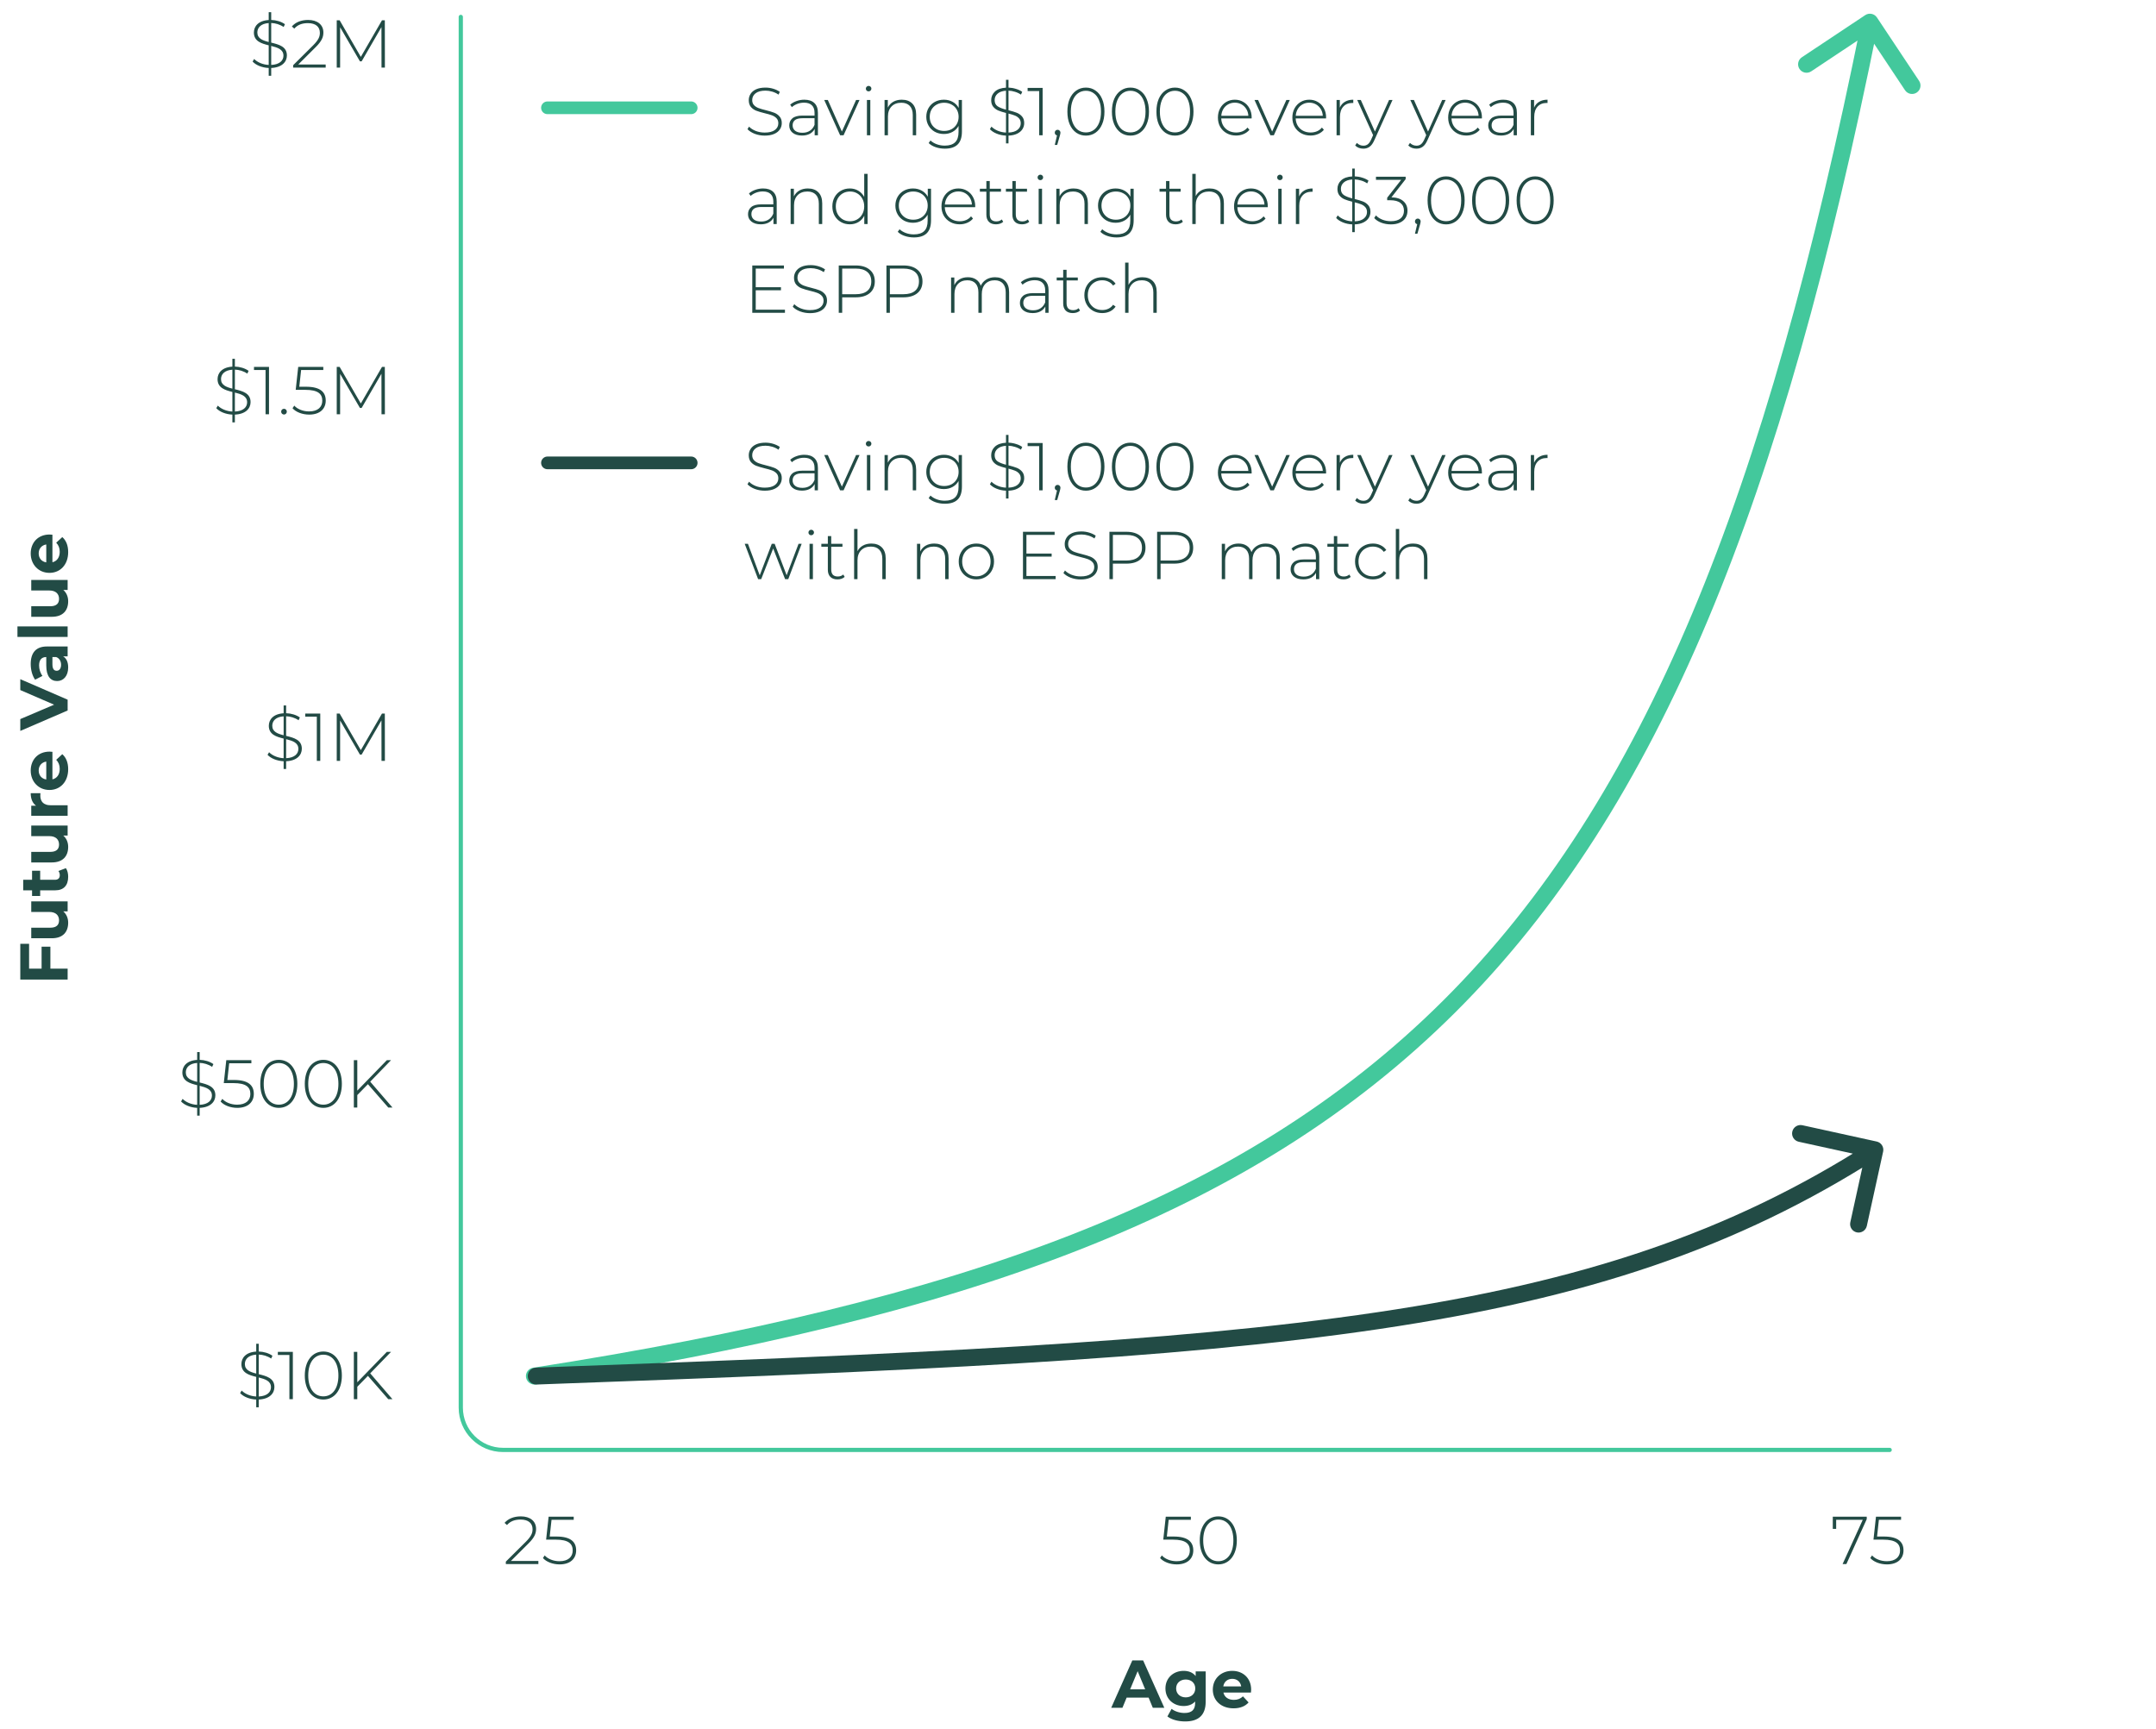 <svg width="510" height="409" viewBox="0 0 510 409" fill="none" xmlns="http://www.w3.org/2000/svg">
<path d="M272.696 404H275.416L270.408 392.8H267.848L262.856 404H265.512L266.504 401.6H271.704L272.696 404ZM267.336 399.632L269.112 395.344L270.888 399.632H267.336ZM282.836 395.392V396.496C282.18 395.664 281.188 395.264 279.988 395.264C277.604 395.264 275.684 396.912 275.684 399.424C275.684 401.936 277.604 403.584 279.988 403.584C281.108 403.584 282.052 403.232 282.708 402.512V402.88C282.708 404.432 281.94 405.232 280.18 405.232C279.076 405.232 277.876 404.848 277.14 404.256L276.148 406.048C277.156 406.832 278.74 407.232 280.372 407.232C283.476 407.232 285.204 405.76 285.204 402.56V395.392H282.836ZM280.484 401.536C279.172 401.536 278.212 400.688 278.212 399.424C278.212 398.16 279.172 397.312 280.484 397.312C281.796 397.312 282.74 398.16 282.74 399.424C282.74 400.688 281.796 401.536 280.484 401.536ZM295.959 399.728C295.959 396.96 294.007 395.264 291.479 395.264C288.855 395.264 286.887 397.12 286.887 399.696C286.887 402.256 288.823 404.128 291.799 404.128C293.351 404.128 294.551 403.648 295.351 402.736L294.023 401.296C293.431 401.856 292.775 402.128 291.863 402.128C290.551 402.128 289.639 401.472 289.399 400.4H295.911C295.927 400.192 295.959 399.92 295.959 399.728ZM291.495 397.152C292.615 397.152 293.431 397.856 293.607 398.944H289.367C289.543 397.84 290.359 397.152 291.495 397.152Z" fill="#224B45"/>
<path d="M6.88 223.27L4.8 223.27L4.8 231.734L16 231.734L16 229.142L11.92 229.142L11.92 223.958L9.84 223.958L9.84 229.142L6.88 229.142L6.88 223.27ZM7.392 215.734L11.648 215.734C13.232 215.734 13.968 216.566 13.968 217.718C13.968 218.822 13.328 219.462 11.888 219.462L7.392 219.462L7.392 221.958L12.256 221.958C14.912 221.958 16.128 220.438 16.128 218.278C16.128 217.222 15.728 216.262 14.976 215.606L16 215.606L16 213.238L7.392 213.238L7.392 215.734ZM13.824 206.046C14.032 206.318 14.144 206.686 14.144 207.054C14.144 207.726 13.744 208.126 13.008 208.126L9.504 208.126L9.504 205.982L7.584 205.982L7.584 208.126L5.488 208.126L5.488 210.622L7.584 210.622L7.584 211.95L9.504 211.95L9.504 210.622L13.04 210.622C15.088 210.622 16.128 209.438 16.128 207.406C16.128 206.638 15.952 205.886 15.584 205.374L13.824 206.046ZM7.392 197.797L11.648 197.797C13.232 197.797 13.968 198.629 13.968 199.781C13.968 200.885 13.328 201.525 11.888 201.525L7.392 201.525L7.392 204.021L12.256 204.021C14.912 204.021 16.128 202.501 16.128 200.341C16.128 199.285 15.728 198.325 14.976 197.669L16 197.669L16 195.301L7.392 195.301L7.392 197.797ZM8.528 190.605L7.392 190.605L7.392 192.989L16 192.989L16 190.493L11.936 190.493C10.288 190.493 9.536 189.581 9.536 188.205C9.536 188.013 9.552 187.853 9.568 187.645L7.264 187.645C7.264 188.973 7.696 189.997 8.528 190.605ZM11.728 177.807C8.96 177.807 7.264 179.759 7.264 182.287C7.264 184.911 9.12 186.879 11.696 186.879C14.256 186.879 16.128 184.943 16.128 181.967C16.128 180.415 15.648 179.215 14.736 178.415L13.296 179.743C13.856 180.335 14.128 180.991 14.128 181.903C14.128 183.215 13.472 184.127 12.4 184.367L12.4 177.855C12.192 177.839 11.92 177.807 11.728 177.807ZM9.152 182.271C9.152 181.151 9.856 180.335 10.944 180.159L10.944 184.399C9.84 184.223 9.152 183.407 9.152 182.271ZM4.8 163.246L12.8 166.702L4.8 170.11L4.8 172.91L16 168.078L16 165.518L4.8 160.67L4.8 163.246ZM7.264 157.079C7.264 158.455 7.632 159.847 8.304 160.791L10.048 159.895C9.552 159.271 9.248 158.327 9.248 157.415C9.248 156.071 9.872 155.431 10.944 155.431L10.944 157.415C10.944 160.039 12 161.111 13.52 161.111C15.008 161.111 16.128 159.911 16.128 157.895C16.128 156.631 15.712 155.735 14.928 155.271L16 155.271L16 152.935L11.088 152.935C8.48 152.935 7.264 154.455 7.264 157.079ZM14.448 157.271C14.448 158.151 14.032 158.679 13.408 158.679C12.832 158.679 12.4 158.311 12.4 157.143L12.4 155.431L13.28 155.431C14.064 155.719 14.448 156.439 14.448 157.271ZM16 150.676L16 148.18L4.128 148.18L4.128 150.676L16 150.676ZM7.392 139.688L11.648 139.688C13.232 139.688 13.968 140.52 13.968 141.672C13.968 142.776 13.328 143.416 11.888 143.416L7.392 143.416L7.392 145.912L12.256 145.912C14.912 145.912 16.128 144.392 16.128 142.232C16.128 141.176 15.728 140.216 14.976 139.56L16 139.56L16 137.192L7.392 137.192L7.392 139.688ZM11.728 126.447C8.96 126.447 7.264 128.399 7.264 130.927C7.264 133.551 9.12 135.519 11.696 135.519C14.256 135.519 16.128 133.583 16.128 130.607C16.128 129.055 15.648 127.855 14.736 127.055L13.296 128.383C13.856 128.975 14.128 129.631 14.128 130.543C14.128 131.855 13.472 132.767 12.4 133.007L12.4 126.495C12.192 126.479 11.92 126.447 11.728 126.447ZM9.152 130.911C9.152 129.791 9.856 128.975 10.944 128.799L10.944 133.039C9.84 132.863 9.152 132.047 9.152 130.911Z" fill="#224B45"/>
<path d="M120.856 369.264L124.984 365.152C126.456 363.696 126.808 362.752 126.808 361.68C126.808 359.856 125.4 358.72 123.208 358.72C121.528 358.72 120.2 359.28 119.352 360.256L119.928 360.768C120.696 359.888 121.736 359.472 123.144 359.472C125 359.472 125.976 360.352 125.976 361.76C125.976 362.608 125.72 363.392 124.392 364.72L119.656 369.424V370H127.352V369.264H120.856ZM131.632 363.488H130.032L130.464 359.536H135.712V358.8H129.776L129.184 364.224H131.456C134.496 364.224 135.472 365.2 135.472 366.8C135.472 368.288 134.416 369.328 132.352 369.328C130.848 369.328 129.52 368.736 128.848 367.952L128.432 368.576C129.216 369.472 130.736 370.08 132.368 370.08C134.992 370.08 136.288 368.64 136.288 366.768C136.288 364.784 135.04 363.488 131.632 363.488Z" fill="#224B45"/>
<path d="M64.912 328.12C64.912 326.008 63.024 325.528 61.2 325.08V320.44C62.176 320.472 63.248 320.776 64.144 321.384L64.448 320.728C63.616 320.12 62.4 319.752 61.2 319.72V317.88H60.608V319.736C58.176 319.88 57.104 321.208 57.104 322.696C57.104 324.76 58.864 325.288 60.608 325.72V330.36C59.2 330.296 57.888 329.704 57.168 328.952L56.8 329.56C57.568 330.408 59.04 331.016 60.608 331.08V332.92H61.2V331.08C63.744 330.968 64.912 329.64 64.912 328.12ZM57.92 322.68C57.92 321.544 58.752 320.584 60.608 320.456V324.936C59.168 324.568 57.92 324.104 57.92 322.68ZM61.2 330.36V325.864C62.72 326.248 64.096 326.68 64.096 328.168C64.096 329.32 63.2 330.264 61.2 330.36ZM65.722 319.8V320.536H68.458V331H69.274V319.8H65.722ZM76.483 331.08C79.059 331.08 80.867 328.904 80.867 325.4C80.867 321.896 79.059 319.72 76.483 319.72C73.907 319.72 72.099 321.896 72.099 325.4C72.099 328.904 73.907 331.08 76.483 331.08ZM76.483 330.328C74.371 330.328 72.915 328.52 72.915 325.4C72.915 322.28 74.371 320.472 76.483 320.472C78.595 320.472 80.051 322.28 80.051 325.4C80.051 328.52 78.595 330.328 76.483 330.328ZM91.846 331H92.838L87.574 324.888L92.502 319.8H91.51L84.518 327V319.8H83.702V331H84.518V328.056L87.03 325.48L91.846 331Z" fill="#224B45"/>
<path d="M50.944 259.12C50.944 257.008 49.056 256.528 47.232 256.08V251.44C48.208 251.472 49.28 251.776 50.176 252.384L50.48 251.728C49.648 251.12 48.432 250.752 47.232 250.72V248.88H46.64V250.736C44.208 250.88 43.136 252.208 43.136 253.696C43.136 255.76 44.896 256.288 46.64 256.72V261.36C45.232 261.296 43.92 260.704 43.2 259.952L42.832 260.56C43.6 261.408 45.072 262.016 46.64 262.08V263.92H47.232V262.08C49.776 261.968 50.944 260.64 50.944 259.12ZM43.952 253.68C43.952 252.544 44.784 251.584 46.64 251.456V255.936C45.2 255.568 43.952 255.104 43.952 253.68ZM47.232 261.36V256.864C48.752 257.248 50.128 257.68 50.128 259.168C50.128 260.32 49.232 261.264 47.232 261.36ZM55.382 255.488H53.782L54.214 251.536H59.462V250.8H53.526L52.934 256.224H55.206C58.246 256.224 59.222 257.2 59.222 258.8C59.222 260.288 58.166 261.328 56.102 261.328C54.598 261.328 53.27 260.736 52.598 259.952L52.182 260.576C52.966 261.472 54.486 262.08 56.118 262.08C58.742 262.08 60.038 260.64 60.038 258.768C60.038 256.784 58.79 255.488 55.382 255.488ZM65.951 262.08C68.528 262.08 70.335 259.904 70.335 256.4C70.335 252.896 68.528 250.72 65.951 250.72C63.376 250.72 61.568 252.896 61.568 256.4C61.568 259.904 63.376 262.08 65.951 262.08ZM65.951 261.328C63.84 261.328 62.383 259.52 62.383 256.4C62.383 253.28 63.84 251.472 65.951 251.472C68.064 251.472 69.519 253.28 69.519 256.4C69.519 259.52 68.064 261.328 65.951 261.328ZM76.483 262.08C79.059 262.08 80.867 259.904 80.867 256.4C80.867 252.896 79.059 250.72 76.483 250.72C73.907 250.72 72.099 252.896 72.099 256.4C72.099 259.904 73.907 262.08 76.483 262.08ZM76.483 261.328C74.371 261.328 72.915 259.52 72.915 256.4C72.915 253.28 74.371 251.472 76.483 251.472C78.595 251.472 80.051 253.28 80.051 256.4C80.051 259.52 78.595 261.328 76.483 261.328ZM91.846 262H92.838L87.574 255.888L92.502 250.8H91.51L84.518 258V250.8H83.702V262H84.518V259.056L87.03 256.48L91.846 262Z" fill="#224B45"/>
<path d="M71.397 177.12C71.397 175.008 69.509 174.528 67.685 174.08V169.44C68.661 169.472 69.733 169.776 70.629 170.384L70.933 169.728C70.101 169.12 68.885 168.752 67.685 168.72V166.88H67.093V168.736C64.661 168.88 63.589 170.208 63.589 171.696C63.589 173.76 65.349 174.288 67.093 174.72V179.36C65.685 179.296 64.373 178.704 63.653 177.952L63.285 178.56C64.053 179.408 65.525 180.016 67.093 180.08V181.92H67.685V180.08C70.229 179.968 71.397 178.64 71.397 177.12ZM64.405 171.68C64.405 170.544 65.237 169.584 67.093 169.456V173.936C65.653 173.568 64.405 173.104 64.405 171.68ZM67.685 179.36V174.864C69.205 175.248 70.581 175.68 70.581 177.168C70.581 178.32 69.685 179.264 67.685 179.36ZM72.207 168.8V169.536H74.942V180H75.758V168.8H72.207ZM91.047 180L91.031 168.8H90.359L85.351 177.456L80.343 168.8H79.655V180H80.455V170.448L85.143 178.512H85.543L90.231 170.416L90.247 180H91.047Z" fill="#224B45"/>
<path d="M59.272 95.12C59.272 93.008 57.384 92.528 55.56 92.08V87.44C56.536 87.472 57.608 87.776 58.504 88.384L58.808 87.728C57.976 87.12 56.76 86.752 55.56 86.72V84.88H54.968V86.736C52.536 86.88 51.464 88.208 51.464 89.696C51.464 91.76 53.224 92.288 54.968 92.72V97.36C53.56 97.296 52.248 96.704 51.528 95.952L51.16 96.56C51.928 97.408 53.4 98.016 54.968 98.08V99.92H55.56V98.08C58.104 97.968 59.272 96.64 59.272 95.12ZM52.28 89.68C52.28 88.544 53.112 87.584 54.968 87.456V91.936C53.528 91.568 52.28 91.104 52.28 89.68ZM55.56 97.36V92.864C57.08 93.248 58.456 93.68 58.456 95.168C58.456 96.32 57.56 97.264 55.56 97.36ZM60.081 86.8V87.536H62.818V98H63.633V86.8H60.081ZM67.178 98.064C67.546 98.064 67.85 97.76 67.85 97.376C67.85 96.992 67.546 96.704 67.178 96.704C66.81 96.704 66.506 96.992 66.506 97.376C66.506 97.76 66.81 98.064 67.178 98.064ZM72.397 91.488H70.797L71.229 87.536H76.477V86.8H70.541L69.949 92.224H72.221C75.261 92.224 76.237 93.2 76.237 94.8C76.237 96.288 75.181 97.328 73.117 97.328C71.613 97.328 70.285 96.736 69.613 95.952L69.197 96.576C69.981 97.472 71.501 98.08 73.133 98.08C75.757 98.08 77.053 96.64 77.053 94.768C77.053 92.784 75.805 91.488 72.397 91.488ZM91.047 98L91.031 86.8H90.359L85.351 95.456L80.343 86.8H79.655V98H80.455V88.448L85.143 96.512H85.543L90.231 88.416L90.247 98H91.047Z" fill="#224B45"/>
<path d="M67.865 13.12C67.865 11.008 65.978 10.528 64.153 10.08V5.44C65.129 5.472 66.201 5.776 67.097 6.384L67.401 5.728C66.57 5.12 65.353 4.752 64.153 4.72V2.88H63.562V4.736C61.13 4.88 60.057 6.208 60.057 7.696C60.057 9.76 61.818 10.288 63.562 10.72V15.36C62.154 15.296 60.842 14.704 60.121 13.952L59.754 14.56C60.522 15.408 61.993 16.016 63.562 16.08V17.92H64.153V16.08C66.698 15.968 67.865 14.64 67.865 13.12ZM60.873 7.68C60.873 6.544 61.706 5.584 63.562 5.456V9.936C62.121 9.568 60.873 9.104 60.873 7.68ZM64.153 15.36V10.864C65.674 11.248 67.049 11.68 67.049 13.168C67.049 14.32 66.153 15.264 64.153 15.36ZM70.543 15.264L74.671 11.152C76.144 9.696 76.496 8.752 76.496 7.68C76.496 5.856 75.088 4.72 72.895 4.72C71.216 4.72 69.888 5.28 69.04 6.256L69.615 6.768C70.383 5.888 71.424 5.472 72.832 5.472C74.688 5.472 75.663 6.352 75.663 7.76C75.663 8.608 75.407 9.392 74.079 10.72L69.344 15.424V16H77.04V15.264H70.543ZM91.047 16L91.031 4.8H90.359L85.351 13.456L80.343 4.8H79.655V16H80.455V6.448L85.143 14.512H85.543L90.231 6.416L90.247 16H91.047Z" fill="#224B45"/>
<path d="M277.616 363.488H276.016L276.448 359.536H281.696V358.8H275.76L275.168 364.224H277.44C280.48 364.224 281.456 365.2 281.456 366.8C281.456 368.288 280.4 369.328 278.336 369.328C276.832 369.328 275.504 368.736 274.832 367.952L274.416 368.576C275.2 369.472 276.72 370.08 278.352 370.08C280.976 370.08 282.272 368.64 282.272 366.768C282.272 364.784 281.024 363.488 277.616 363.488ZM288.186 370.08C290.762 370.08 292.57 367.904 292.57 364.4C292.57 360.896 290.762 358.72 288.186 358.72C285.61 358.72 283.802 360.896 283.802 364.4C283.802 367.904 285.61 370.08 288.186 370.08ZM288.186 369.328C286.074 369.328 284.618 367.52 284.618 364.4C284.618 361.28 286.074 359.472 288.186 359.472C290.298 359.472 291.754 361.28 291.754 364.4C291.754 367.52 290.298 369.328 288.186 369.328Z" fill="#224B45"/>
<path d="M433.544 358.8V361.68H434.344V359.536H440.632L435.864 370H436.76L441.576 359.376V358.8H433.544ZM445.616 363.488H444.016L444.448 359.536H449.696V358.8H443.76L443.168 364.224H445.44C448.48 364.224 449.456 365.2 449.456 366.8C449.456 368.288 448.4 369.328 446.336 369.328C444.832 369.328 443.504 368.736 442.832 367.952L442.416 368.576C443.2 369.472 444.72 370.08 446.352 370.08C448.976 370.08 450.272 368.64 450.272 366.768C450.272 364.784 449.024 363.488 445.616 363.488Z" fill="#224B45"/>
<path d="M109 4V333C109 338.523 113.477 343 119 343H447" stroke="#43C89C" stroke-linecap="round"/>
<path d="M126.098 323.557C125.006 323.727 124.26 324.75 124.43 325.841C124.601 326.933 125.624 327.679 126.715 327.509L126.098 323.557ZM443.991 4.136C443.38 3.216 442.138 2.966 441.218 3.578L426.23 13.545C425.31 14.157 425.06 15.398 425.672 16.318C426.283 17.238 427.525 17.488 428.445 16.876L441.768 8.016L450.628 21.34C451.239 22.259 452.481 22.509 453.4 21.897C454.32 21.286 454.57 20.044 453.958 19.125L443.991 4.136ZM126.715 327.509C227.446 311.779 295.624 287.939 344.245 239.492C392.842 191.068 421.606 118.354 444.287 5.638L440.365 4.849C417.72 117.39 389.143 189.108 341.421 236.658C293.724 284.185 226.604 307.862 126.098 323.557L126.715 327.509Z" fill="#43C89C"/>
<path d="M126.771 323.534C125.667 323.574 124.805 324.501 124.844 325.605C124.884 326.708 125.811 327.571 126.915 327.531L126.771 323.534ZM445.453 272.429C445.69 271.35 445.007 270.283 443.928 270.046L426.347 266.189C425.268 265.952 424.201 266.635 423.964 267.714C423.728 268.792 424.41 269.859 425.489 270.096L441.118 273.525L437.688 289.153C437.452 290.232 438.134 291.299 439.213 291.535C440.292 291.772 441.359 291.089 441.595 290.01L445.453 272.429ZM126.915 327.531C302.447 321.207 377.276 316.766 444.578 273.684L442.421 270.316C376.237 312.682 302.687 317.196 126.771 323.534L126.915 327.531Z" fill="#224B45"/>
<path d="M180.896 32.08C180.075 32.08 179.291 31.941 178.544 31.664C177.808 31.376 177.232 31.008 176.816 30.56L177.184 29.952C177.579 30.368 178.107 30.709 178.768 30.976C179.44 31.232 180.144 31.36 180.88 31.36C181.947 31.36 182.752 31.157 183.296 30.752C183.84 30.347 184.112 29.819 184.112 29.168C184.112 28.667 183.968 28.267 183.68 27.968C183.392 27.669 183.035 27.44 182.608 27.28C182.181 27.12 181.605 26.955 180.88 26.784C180.059 26.581 179.397 26.384 178.896 26.192C178.405 26 177.984 25.707 177.632 25.312C177.291 24.907 177.12 24.368 177.12 23.696C177.12 23.152 177.264 22.656 177.552 22.208C177.84 21.749 178.277 21.387 178.864 21.12C179.461 20.853 180.203 20.72 181.088 20.72C181.707 20.72 182.315 20.811 182.912 20.992C183.509 21.173 184.027 21.419 184.464 21.728L184.16 22.384C183.712 22.075 183.216 21.84 182.672 21.68C182.139 21.52 181.611 21.44 181.088 21.44C180.053 21.44 179.269 21.648 178.736 22.064C178.203 22.48 177.936 23.019 177.936 23.68C177.936 24.181 178.08 24.581 178.368 24.88C178.656 25.179 179.013 25.408 179.44 25.568C179.867 25.728 180.448 25.899 181.184 26.08C182.005 26.283 182.661 26.48 183.152 26.672C183.643 26.864 184.059 27.157 184.4 27.552C184.752 27.936 184.928 28.459 184.928 29.12C184.928 29.664 184.779 30.16 184.48 30.608C184.192 31.056 183.744 31.413 183.136 31.68C182.528 31.947 181.781 32.08 180.896 32.08ZM190.262 23.584C191.297 23.584 192.091 23.851 192.646 24.384C193.201 24.907 193.478 25.68 193.478 26.704V32H192.71V30.512C192.443 31.003 192.054 31.387 191.542 31.664C191.03 31.931 190.417 32.064 189.702 32.064C188.774 32.064 188.038 31.845 187.494 31.408C186.961 30.971 186.694 30.395 186.694 29.68C186.694 28.987 186.939 28.427 187.43 28C187.931 27.563 188.726 27.344 189.814 27.344H192.678V26.672C192.678 25.893 192.465 25.301 192.038 24.896C191.622 24.491 191.009 24.288 190.198 24.288C189.643 24.288 189.11 24.384 188.598 24.576C188.097 24.768 187.67 25.024 187.318 25.344L186.918 24.768C187.334 24.395 187.835 24.107 188.422 23.904C189.009 23.691 189.622 23.584 190.262 23.584ZM189.814 31.408C190.507 31.408 191.094 31.248 191.574 30.928C192.065 30.608 192.433 30.144 192.678 29.536V27.968H189.83C189.009 27.968 188.411 28.117 188.038 28.416C187.675 28.715 187.494 29.125 187.494 29.648C187.494 30.192 187.697 30.624 188.102 30.944C188.507 31.253 189.078 31.408 189.814 31.408ZM203.322 23.648L199.546 32H198.73L194.97 23.648H195.818L199.146 31.12L202.506 23.648H203.322ZM205.071 23.648H205.871V32H205.071V23.648ZM205.471 21.616C205.29 21.616 205.135 21.557 205.007 21.44C204.879 21.312 204.815 21.157 204.815 20.976C204.815 20.795 204.879 20.64 205.007 20.512C205.135 20.384 205.29 20.32 205.471 20.32C205.652 20.32 205.807 20.384 205.935 20.512C206.063 20.629 206.127 20.779 206.127 20.96C206.127 21.141 206.063 21.296 205.935 21.424C205.807 21.552 205.652 21.616 205.471 21.616ZM213.323 23.584C214.368 23.584 215.195 23.888 215.803 24.496C216.411 25.104 216.715 25.979 216.715 27.12V32H215.915V27.184C215.915 26.245 215.675 25.531 215.195 25.04C214.726 24.549 214.064 24.304 213.211 24.304C212.23 24.304 211.456 24.597 210.891 25.184C210.326 25.771 210.043 26.56 210.043 27.552V32H209.243V23.648H210.011V25.456C210.299 24.869 210.726 24.411 211.291 24.08C211.867 23.749 212.544 23.584 213.323 23.584ZM227.544 23.648V31.104C227.544 32.491 227.208 33.515 226.536 34.176C225.864 34.837 224.851 35.168 223.496 35.168C222.728 35.168 222.003 35.051 221.32 34.816C220.637 34.581 220.088 34.256 219.672 33.84L220.104 33.232C220.52 33.616 221.021 33.915 221.608 34.128C222.195 34.341 222.819 34.448 223.48 34.448C224.589 34.448 225.411 34.181 225.944 33.648C226.477 33.125 226.744 32.309 226.744 31.2V29.792C226.403 30.4 225.928 30.869 225.32 31.2C224.712 31.531 224.029 31.696 223.272 31.696C222.493 31.696 221.784 31.525 221.144 31.184C220.515 30.832 220.019 30.347 219.656 29.728C219.293 29.109 219.112 28.411 219.112 27.632C219.112 26.853 219.293 26.155 219.656 25.536C220.019 24.917 220.515 24.437 221.144 24.096C221.784 23.755 222.493 23.584 223.272 23.584C224.04 23.584 224.733 23.755 225.352 24.096C225.971 24.437 226.445 24.917 226.776 25.536V23.648H227.544ZM223.336 30.976C223.987 30.976 224.573 30.837 225.096 30.56C225.619 30.272 226.024 29.877 226.312 29.376C226.611 28.864 226.76 28.283 226.76 27.632C226.76 26.981 226.611 26.405 226.312 25.904C226.024 25.403 225.619 25.013 225.096 24.736C224.573 24.448 223.987 24.304 223.336 24.304C222.685 24.304 222.099 24.448 221.576 24.736C221.064 25.013 220.659 25.403 220.36 25.904C220.072 26.405 219.928 26.981 219.928 27.632C219.928 28.283 220.072 28.864 220.36 29.376C220.659 29.877 221.064 30.272 221.576 30.56C222.099 30.837 222.685 30.976 223.336 30.976ZM242.272 29.12C242.272 29.643 242.133 30.123 241.856 30.56C241.589 30.987 241.178 31.339 240.624 31.616C240.069 31.893 239.381 32.048 238.56 32.08V33.92H237.968V32.08C237.189 32.048 236.453 31.893 235.76 31.616C235.077 31.339 234.544 30.987 234.16 30.56L234.528 29.952C234.901 30.336 235.397 30.661 236.016 30.928C236.634 31.184 237.285 31.328 237.968 31.36V26.72C237.232 26.539 236.624 26.347 236.144 26.144C235.664 25.941 235.264 25.643 234.944 25.248C234.624 24.853 234.464 24.336 234.464 23.696C234.464 22.896 234.757 22.219 235.344 21.664C235.941 21.109 236.816 20.8 237.968 20.736V18.88H238.56V20.72C239.168 20.741 239.754 20.843 240.32 21.024C240.896 21.195 241.392 21.429 241.808 21.728L241.504 22.384C241.066 22.085 240.592 21.861 240.08 21.712C239.568 21.552 239.061 21.461 238.56 21.44V26.08C239.37 26.283 240.021 26.48 240.512 26.672C241.002 26.864 241.418 27.157 241.76 27.552C242.101 27.936 242.272 28.459 242.272 29.12ZM235.28 23.68C235.28 24.331 235.509 24.816 235.968 25.136C236.426 25.445 237.093 25.712 237.968 25.936V21.456C237.082 21.52 236.41 21.76 235.952 22.176C235.504 22.581 235.28 23.083 235.28 23.68ZM238.56 31.36C239.52 31.317 240.24 31.093 240.72 30.688C241.21 30.283 241.456 29.776 241.456 29.168C241.456 28.699 241.328 28.32 241.072 28.032C240.816 27.733 240.49 27.504 240.096 27.344C239.701 27.184 239.189 27.024 238.56 26.864V31.36ZM246.634 20.8V32H245.818V21.536H243.082V20.8H246.634ZM250.178 30.704C250.37 30.704 250.53 30.773 250.658 30.912C250.786 31.04 250.85 31.195 250.85 31.376C250.85 31.483 250.834 31.595 250.802 31.712C250.781 31.829 250.749 31.963 250.706 32.112L250.082 34.288H249.506L250.034 32.032C249.874 31.989 249.746 31.915 249.65 31.808C249.554 31.691 249.506 31.547 249.506 31.376C249.506 31.184 249.57 31.024 249.698 30.896C249.826 30.768 249.986 30.704 250.178 30.704ZM256.873 32.08C256.02 32.08 255.257 31.851 254.585 31.392C253.924 30.923 253.407 30.261 253.033 29.408C252.671 28.555 252.489 27.552 252.489 26.4C252.489 25.248 252.671 24.245 253.033 23.392C253.407 22.539 253.924 21.883 254.585 21.424C255.257 20.955 256.02 20.72 256.873 20.72C257.727 20.72 258.484 20.955 259.145 21.424C259.817 21.883 260.335 22.539 260.697 23.392C261.071 24.245 261.257 25.248 261.257 26.4C261.257 27.552 261.071 28.555 260.697 29.408C260.335 30.261 259.817 30.923 259.145 31.392C258.484 31.851 257.727 32.08 256.873 32.08ZM256.873 31.328C257.577 31.328 258.196 31.136 258.729 30.752C259.273 30.357 259.695 29.792 259.993 29.056C260.292 28.309 260.441 27.424 260.441 26.4C260.441 25.376 260.292 24.496 259.993 23.76C259.695 23.013 259.273 22.448 258.729 22.064C258.196 21.669 257.577 21.472 256.873 21.472C256.169 21.472 255.545 21.669 255.001 22.064C254.468 22.448 254.052 23.013 253.753 23.76C253.455 24.496 253.305 25.376 253.305 26.4C253.305 27.424 253.455 28.309 253.753 29.056C254.052 29.792 254.468 30.357 255.001 30.752C255.545 31.136 256.169 31.328 256.873 31.328ZM267.405 32.08C266.551 32.08 265.789 31.851 265.117 31.392C264.455 30.923 263.938 30.261 263.565 29.408C263.202 28.555 263.021 27.552 263.021 26.4C263.021 25.248 263.202 24.245 263.565 23.392C263.938 22.539 264.455 21.883 265.117 21.424C265.789 20.955 266.551 20.72 267.405 20.72C268.258 20.72 269.015 20.955 269.677 21.424C270.349 21.883 270.866 22.539 271.229 23.392C271.602 24.245 271.789 25.248 271.789 26.4C271.789 27.552 271.602 28.555 271.229 29.408C270.866 30.261 270.349 30.923 269.677 31.392C269.015 31.851 268.258 32.08 267.405 32.08ZM267.405 31.328C268.109 31.328 268.727 31.136 269.261 30.752C269.805 30.357 270.226 29.792 270.525 29.056C270.823 28.309 270.973 27.424 270.973 26.4C270.973 25.376 270.823 24.496 270.525 23.76C270.226 23.013 269.805 22.448 269.261 22.064C268.727 21.669 268.109 21.472 267.405 21.472C266.701 21.472 266.077 21.669 265.533 22.064C264.999 22.448 264.583 23.013 264.285 23.76C263.986 24.496 263.837 25.376 263.837 26.4C263.837 27.424 263.986 28.309 264.285 29.056C264.583 29.792 264.999 30.357 265.533 30.752C266.077 31.136 266.701 31.328 267.405 31.328ZM277.936 32.08C277.083 32.08 276.32 31.851 275.648 31.392C274.987 30.923 274.469 30.261 274.096 29.408C273.733 28.555 273.552 27.552 273.552 26.4C273.552 25.248 273.733 24.245 274.096 23.392C274.469 22.539 274.987 21.883 275.648 21.424C276.32 20.955 277.083 20.72 277.936 20.72C278.789 20.72 279.547 20.955 280.208 21.424C280.88 21.883 281.397 22.539 281.76 23.392C282.133 24.245 282.32 25.248 282.32 26.4C282.32 27.552 282.133 28.555 281.76 29.408C281.397 30.261 280.88 30.923 280.208 31.392C279.547 31.851 278.789 32.08 277.936 32.08ZM277.936 31.328C278.64 31.328 279.259 31.136 279.792 30.752C280.336 30.357 280.757 29.792 281.056 29.056C281.355 28.309 281.504 27.424 281.504 26.4C281.504 25.376 281.355 24.496 281.056 23.76C280.757 23.013 280.336 22.448 279.792 22.064C279.259 21.669 278.64 21.472 277.936 21.472C277.232 21.472 276.608 21.669 276.064 22.064C275.531 22.448 275.115 23.013 274.816 23.76C274.517 24.496 274.368 25.376 274.368 26.4C274.368 27.424 274.517 28.309 274.816 29.056C275.115 29.792 275.531 30.357 276.064 30.752C276.608 31.136 277.232 31.328 277.936 31.328ZM296.065 28.016H288.881C288.902 28.667 289.067 29.248 289.377 29.76C289.686 30.261 290.102 30.651 290.625 30.928C291.158 31.205 291.755 31.344 292.417 31.344C292.961 31.344 293.462 31.248 293.921 31.056C294.39 30.853 294.779 30.56 295.089 30.176L295.553 30.704C295.19 31.141 294.731 31.477 294.177 31.712C293.633 31.947 293.041 32.064 292.401 32.064C291.569 32.064 290.827 31.883 290.177 31.52C289.526 31.157 289.014 30.656 288.641 30.016C288.278 29.376 288.097 28.645 288.097 27.824C288.097 27.013 288.267 26.288 288.609 25.648C288.961 24.997 289.441 24.491 290.049 24.128C290.657 23.765 291.339 23.584 292.097 23.584C292.854 23.584 293.531 23.765 294.129 24.128C294.737 24.48 295.211 24.976 295.553 25.616C295.905 26.256 296.081 26.981 296.081 27.792L296.065 28.016ZM292.097 24.288C291.51 24.288 290.982 24.421 290.513 24.688C290.043 24.944 289.665 25.312 289.377 25.792C289.099 26.261 288.939 26.795 288.897 27.392H295.297C295.265 26.795 295.105 26.261 294.817 25.792C294.529 25.323 294.15 24.955 293.681 24.688C293.211 24.421 292.683 24.288 292.097 24.288ZM305.103 23.648L301.327 32H300.511L296.751 23.648H297.599L300.927 31.12L304.287 23.648H305.103ZM313.674 28.016H306.49C306.511 28.667 306.677 29.248 306.986 29.76C307.295 30.261 307.711 30.651 308.234 30.928C308.767 31.205 309.365 31.344 310.026 31.344C310.57 31.344 311.071 31.248 311.53 31.056C311.999 30.853 312.389 30.56 312.698 30.176L313.162 30.704C312.799 31.141 312.341 31.477 311.786 31.712C311.242 31.947 310.65 32.064 310.01 32.064C309.178 32.064 308.437 31.883 307.786 31.52C307.135 31.157 306.623 30.656 306.25 30.016C305.887 29.376 305.706 28.645 305.706 27.824C305.706 27.013 305.877 26.288 306.218 25.648C306.57 24.997 307.05 24.491 307.658 24.128C308.266 23.765 308.949 23.584 309.706 23.584C310.463 23.584 311.141 23.765 311.738 24.128C312.346 24.48 312.821 24.976 313.162 25.616C313.514 26.256 313.69 26.981 313.69 27.792L313.674 28.016ZM309.706 24.288C309.119 24.288 308.591 24.421 308.122 24.688C307.653 24.944 307.274 25.312 306.986 25.792C306.709 26.261 306.549 26.795 306.506 27.392H312.906C312.874 26.795 312.714 26.261 312.426 25.792C312.138 25.323 311.759 24.955 311.29 24.688C310.821 24.421 310.293 24.288 309.706 24.288ZM316.933 25.472C317.189 24.864 317.589 24.4 318.133 24.08C318.677 23.749 319.338 23.584 320.117 23.584V24.368L319.925 24.352C318.997 24.352 318.271 24.645 317.749 25.232C317.226 25.808 316.965 26.613 316.965 27.648V32H316.165V23.648H316.933V25.472ZM329.4 23.648L325.112 33.136C324.792 33.872 324.419 34.395 323.992 34.704C323.576 35.013 323.08 35.168 322.504 35.168C322.12 35.168 321.757 35.104 321.416 34.976C321.085 34.848 320.803 34.661 320.568 34.416L320.968 33.808C321.395 34.245 321.912 34.464 322.52 34.464C322.925 34.464 323.272 34.352 323.56 34.128C323.848 33.904 324.115 33.52 324.36 32.976L324.808 31.968L321.048 23.648H321.896L325.24 31.12L328.584 23.648H329.4ZM341.963 23.648L337.674 33.136C337.355 33.872 336.981 34.395 336.555 34.704C336.139 35.013 335.643 35.168 335.067 35.168C334.683 35.168 334.32 35.104 333.979 34.976C333.648 34.848 333.365 34.661 333.13 34.416L333.53 33.808C333.957 34.245 334.475 34.464 335.083 34.464C335.488 34.464 335.835 34.352 336.123 34.128C336.411 33.904 336.677 33.52 336.923 32.976L337.371 31.968L333.611 23.648H334.459L337.803 31.12L341.147 23.648H341.963ZM350.533 28.016H343.349C343.371 28.667 343.536 29.248 343.845 29.76C344.155 30.261 344.571 30.651 345.093 30.928C345.627 31.205 346.224 31.344 346.885 31.344C347.429 31.344 347.931 31.248 348.389 31.056C348.859 30.853 349.248 30.56 349.557 30.176L350.021 30.704C349.659 31.141 349.2 31.477 348.645 31.712C348.101 31.947 347.509 32.064 346.869 32.064C346.037 32.064 345.296 31.883 344.645 31.52C343.995 31.157 343.483 30.656 343.109 30.016C342.747 29.376 342.565 28.645 342.565 27.824C342.565 27.013 342.736 26.288 343.077 25.648C343.429 24.997 343.909 24.491 344.517 24.128C345.125 23.765 345.808 23.584 346.565 23.584C347.323 23.584 348 23.765 348.597 24.128C349.205 24.48 349.68 24.976 350.021 25.616C350.373 26.256 350.549 26.981 350.549 27.792L350.533 28.016ZM346.565 24.288C345.979 24.288 345.451 24.421 344.981 24.688C344.512 24.944 344.133 25.312 343.845 25.792C343.568 26.261 343.408 26.795 343.365 27.392H349.765C349.733 26.795 349.573 26.261 349.285 25.792C348.997 25.323 348.619 24.955 348.149 24.688C347.68 24.421 347.152 24.288 346.565 24.288ZM355.606 23.584C356.64 23.584 357.435 23.851 357.99 24.384C358.544 24.907 358.822 25.68 358.822 26.704V32H358.054V30.512C357.787 31.003 357.398 31.387 356.886 31.664C356.374 31.931 355.76 32.064 355.046 32.064C354.118 32.064 353.382 31.845 352.838 31.408C352.304 30.971 352.038 30.395 352.038 29.68C352.038 28.987 352.283 28.427 352.774 28C353.275 27.563 354.07 27.344 355.158 27.344H358.022V26.672C358.022 25.893 357.808 25.301 357.382 24.896C356.966 24.491 356.352 24.288 355.542 24.288C354.987 24.288 354.454 24.384 353.942 24.576C353.44 24.768 353.014 25.024 352.662 25.344L352.262 24.768C352.678 24.395 353.179 24.107 353.766 23.904C354.352 23.691 354.966 23.584 355.606 23.584ZM355.158 31.408C355.851 31.408 356.438 31.248 356.918 30.928C357.408 30.608 357.776 30.144 358.022 29.536V27.968H355.174C354.352 27.968 353.755 28.117 353.382 28.416C353.019 28.715 352.838 29.125 352.838 29.648C352.838 30.192 353.04 30.624 353.446 30.944C353.851 31.253 354.422 31.408 355.158 31.408ZM362.886 25.472C363.142 24.864 363.542 24.4 364.086 24.08C364.63 23.749 365.291 23.584 366.07 23.584V24.368L365.878 24.352C364.95 24.352 364.225 24.645 363.702 25.232C363.179 25.808 362.918 26.613 362.918 27.648V32H362.118V23.648H362.886V25.472ZM180.512 44.584C181.547 44.584 182.341 44.851 182.896 45.384C183.451 45.907 183.728 46.68 183.728 47.704V53H182.96V51.512C182.693 52.003 182.304 52.387 181.792 52.664C181.28 52.931 180.667 53.064 179.952 53.064C179.024 53.064 178.288 52.845 177.744 52.408C177.211 51.971 176.944 51.395 176.944 50.68C176.944 49.987 177.189 49.427 177.68 49C178.181 48.563 178.976 48.344 180.064 48.344H182.928V47.672C182.928 46.893 182.715 46.301 182.288 45.896C181.872 45.491 181.259 45.288 180.448 45.288C179.893 45.288 179.36 45.384 178.848 45.576C178.347 45.768 177.92 46.024 177.568 46.344L177.168 45.768C177.584 45.395 178.085 45.107 178.672 44.904C179.259 44.691 179.872 44.584 180.512 44.584ZM180.064 52.408C180.757 52.408 181.344 52.248 181.824 51.928C182.315 51.608 182.683 51.144 182.928 50.536V48.968H180.08C179.259 48.968 178.661 49.117 178.288 49.416C177.925 49.715 177.744 50.125 177.744 50.648C177.744 51.192 177.947 51.624 178.352 51.944C178.757 52.253 179.328 52.408 180.064 52.408ZM191.104 44.584C192.149 44.584 192.976 44.888 193.584 45.496C194.192 46.104 194.496 46.979 194.496 48.12V53H193.696V48.184C193.696 47.245 193.456 46.531 192.976 46.04C192.507 45.549 191.845 45.304 190.992 45.304C190.011 45.304 189.237 45.597 188.672 46.184C188.107 46.771 187.824 47.56 187.824 48.552V53H187.024V44.648H187.792V46.456C188.08 45.869 188.507 45.411 189.072 45.08C189.648 44.749 190.325 44.584 191.104 44.584ZM205.229 41.128V53H204.445V51.032C204.115 51.683 203.651 52.184 203.053 52.536C202.456 52.888 201.779 53.064 201.021 53.064C200.243 53.064 199.539 52.883 198.909 52.52C198.28 52.157 197.784 51.656 197.421 51.016C197.069 50.376 196.893 49.645 196.893 48.824C196.893 48.003 197.069 47.272 197.421 46.632C197.784 45.981 198.28 45.48 198.909 45.128C199.539 44.765 200.243 44.584 201.021 44.584C201.768 44.584 202.435 44.76 203.021 45.112C203.619 45.464 204.088 45.955 204.429 46.584V41.128H205.229ZM201.069 52.344C201.709 52.344 202.28 52.195 202.781 51.896C203.293 51.597 203.693 51.181 203.981 50.648C204.28 50.115 204.429 49.507 204.429 48.824C204.429 48.141 204.28 47.533 203.981 47C203.693 46.467 203.293 46.051 202.781 45.752C202.28 45.453 201.709 45.304 201.069 45.304C200.429 45.304 199.853 45.453 199.341 45.752C198.84 46.051 198.44 46.467 198.141 47C197.853 47.533 197.709 48.141 197.709 48.824C197.709 49.507 197.853 50.115 198.141 50.648C198.44 51.181 198.84 51.597 199.341 51.896C199.853 52.195 200.429 52.344 201.069 52.344ZM220.232 44.648V52.104C220.232 53.491 219.896 54.515 219.224 55.176C218.552 55.837 217.538 56.168 216.184 56.168C215.416 56.168 214.69 56.051 214.008 55.816C213.325 55.581 212.776 55.256 212.36 54.84L212.792 54.232C213.208 54.616 213.709 54.915 214.296 55.128C214.882 55.341 215.506 55.448 216.168 55.448C217.277 55.448 218.098 55.181 218.632 54.648C219.165 54.125 219.432 53.309 219.432 52.2V50.792C219.09 51.4 218.616 51.869 218.008 52.2C217.4 52.531 216.717 52.696 215.96 52.696C215.181 52.696 214.472 52.525 213.832 52.184C213.202 51.832 212.706 51.347 212.344 50.728C211.981 50.109 211.8 49.411 211.8 48.632C211.8 47.853 211.981 47.155 212.344 46.536C212.706 45.917 213.202 45.437 213.832 45.096C214.472 44.755 215.181 44.584 215.96 44.584C216.728 44.584 217.421 44.755 218.04 45.096C218.658 45.437 219.133 45.917 219.464 46.536V44.648H220.232ZM216.024 51.976C216.674 51.976 217.261 51.837 217.784 51.56C218.306 51.272 218.712 50.877 219 50.376C219.298 49.864 219.448 49.283 219.448 48.632C219.448 47.981 219.298 47.405 219 46.904C218.712 46.403 218.306 46.013 217.784 45.736C217.261 45.448 216.674 45.304 216.024 45.304C215.373 45.304 214.786 45.448 214.264 45.736C213.752 46.013 213.346 46.403 213.048 46.904C212.76 47.405 212.616 47.981 212.616 48.632C212.616 49.283 212.76 49.864 213.048 50.376C213.346 50.877 213.752 51.272 214.264 51.56C214.786 51.837 215.373 51.976 216.024 51.976ZM230.674 49.016H223.49C223.511 49.667 223.677 50.248 223.986 50.76C224.295 51.261 224.711 51.651 225.234 51.928C225.767 52.205 226.365 52.344 227.026 52.344C227.57 52.344 228.071 52.248 228.53 52.056C228.999 51.853 229.389 51.56 229.698 51.176L230.162 51.704C229.799 52.141 229.341 52.477 228.786 52.712C228.242 52.947 227.65 53.064 227.01 53.064C226.178 53.064 225.437 52.883 224.786 52.52C224.135 52.157 223.623 51.656 223.25 51.016C222.887 50.376 222.706 49.645 222.706 48.824C222.706 48.013 222.877 47.288 223.218 46.648C223.57 45.997 224.05 45.491 224.658 45.128C225.266 44.765 225.949 44.584 226.706 44.584C227.463 44.584 228.141 44.765 228.738 45.128C229.346 45.48 229.821 45.976 230.162 46.616C230.514 47.256 230.69 47.981 230.69 48.792L230.674 49.016ZM226.706 45.288C226.119 45.288 225.591 45.421 225.122 45.688C224.653 45.944 224.274 46.312 223.986 46.792C223.709 47.261 223.549 47.795 223.506 48.392H229.906C229.874 47.795 229.714 47.261 229.426 46.792C229.138 46.323 228.759 45.955 228.29 45.688C227.821 45.421 227.293 45.288 226.706 45.288ZM237.309 52.472C237.106 52.664 236.85 52.813 236.541 52.92C236.242 53.016 235.927 53.064 235.597 53.064C234.871 53.064 234.311 52.867 233.917 52.472C233.522 52.067 233.325 51.507 233.325 50.792V45.336H231.789V44.648H233.325V42.824H234.125V44.648H236.781V45.336H234.125V50.712C234.125 51.256 234.253 51.672 234.509 51.96C234.775 52.237 235.165 52.376 235.677 52.376C236.199 52.376 236.631 52.221 236.973 51.912L237.309 52.472ZM243.465 52.472C243.262 52.664 243.006 52.813 242.697 52.92C242.398 53.016 242.084 53.064 241.753 53.064C241.028 53.064 240.468 52.867 240.073 52.472C239.678 52.067 239.481 51.507 239.481 50.792V45.336H237.945V44.648H239.481V42.824H240.281V44.648H242.937V45.336H240.281V50.712C240.281 51.256 240.409 51.672 240.665 51.96C240.932 52.237 241.321 52.376 241.833 52.376C242.356 52.376 242.788 52.221 243.129 51.912L243.465 52.472ZM245.696 44.648H246.496V53H245.696V44.648ZM246.096 42.616C245.915 42.616 245.76 42.557 245.632 42.44C245.504 42.312 245.44 42.157 245.44 41.976C245.44 41.795 245.504 41.64 245.632 41.512C245.76 41.384 245.915 41.32 246.096 41.32C246.277 41.32 246.432 41.384 246.56 41.512C246.688 41.629 246.752 41.779 246.752 41.96C246.752 42.141 246.688 42.296 246.56 42.424C246.432 42.552 246.277 42.616 246.096 42.616ZM253.948 44.584C254.993 44.584 255.82 44.888 256.428 45.496C257.036 46.104 257.34 46.979 257.34 48.12V53H256.54V48.184C256.54 47.245 256.3 46.531 255.82 46.04C255.351 45.549 254.689 45.304 253.836 45.304C252.855 45.304 252.081 45.597 251.516 46.184C250.951 46.771 250.668 47.56 250.668 48.552V53H249.868V44.648H250.636V46.456C250.924 45.869 251.351 45.411 251.916 45.08C252.492 44.749 253.169 44.584 253.948 44.584ZM268.169 44.648V52.104C268.169 53.491 267.833 54.515 267.161 55.176C266.489 55.837 265.476 56.168 264.121 56.168C263.353 56.168 262.628 56.051 261.945 55.816C261.262 55.581 260.713 55.256 260.297 54.84L260.729 54.232C261.145 54.616 261.646 54.915 262.233 55.128C262.82 55.341 263.444 55.448 264.105 55.448C265.214 55.448 266.036 55.181 266.569 54.648C267.102 54.125 267.369 53.309 267.369 52.2V50.792C267.028 51.4 266.553 51.869 265.945 52.2C265.337 52.531 264.654 52.696 263.897 52.696C263.118 52.696 262.409 52.525 261.769 52.184C261.14 51.832 260.644 51.347 260.281 50.728C259.918 50.109 259.737 49.411 259.737 48.632C259.737 47.853 259.918 47.155 260.281 46.536C260.644 45.917 261.14 45.437 261.769 45.096C262.409 44.755 263.118 44.584 263.897 44.584C264.665 44.584 265.358 44.755 265.977 45.096C266.596 45.437 267.07 45.917 267.401 46.536V44.648H268.169ZM263.961 51.976C264.612 51.976 265.198 51.837 265.721 51.56C266.244 51.272 266.649 50.877 266.937 50.376C267.236 49.864 267.385 49.283 267.385 48.632C267.385 47.981 267.236 47.405 266.937 46.904C266.649 46.403 266.244 46.013 265.721 45.736C265.198 45.448 264.612 45.304 263.961 45.304C263.31 45.304 262.724 45.448 262.201 45.736C261.689 46.013 261.284 46.403 260.985 46.904C260.697 47.405 260.553 47.981 260.553 48.632C260.553 49.283 260.697 49.864 260.985 50.376C261.284 50.877 261.689 51.272 262.201 51.56C262.724 51.837 263.31 51.976 263.961 51.976ZM279.809 52.472C279.606 52.664 279.35 52.813 279.041 52.92C278.742 53.016 278.427 53.064 278.097 53.064C277.371 53.064 276.811 52.867 276.417 52.472C276.022 52.067 275.825 51.507 275.825 50.792V45.336H274.289V44.648H275.825V42.824H276.625V44.648H279.281V45.336H276.625V50.712C276.625 51.256 276.753 51.672 277.009 51.96C277.275 52.237 277.665 52.376 278.177 52.376C278.699 52.376 279.131 52.221 279.473 51.912L279.809 52.472ZM286.12 44.584C287.165 44.584 287.992 44.888 288.6 45.496C289.208 46.104 289.512 46.979 289.512 48.12V53H288.712V48.184C288.712 47.245 288.472 46.531 287.992 46.04C287.522 45.549 286.861 45.304 286.008 45.304C285.026 45.304 284.253 45.597 283.688 46.184C283.122 46.771 282.84 47.56 282.84 48.552V53H282.04V41.128H282.84V46.392C283.128 45.816 283.554 45.373 284.12 45.064C284.685 44.744 285.352 44.584 286.12 44.584ZM299.877 49.016H292.693C292.714 49.667 292.88 50.248 293.189 50.76C293.498 51.261 293.914 51.651 294.437 51.928C294.97 52.205 295.568 52.344 296.229 52.344C296.773 52.344 297.274 52.248 297.733 52.056C298.202 51.853 298.592 51.56 298.901 51.176L299.365 51.704C299.002 52.141 298.544 52.477 297.989 52.712C297.445 52.947 296.853 53.064 296.213 53.064C295.381 53.064 294.64 52.883 293.989 52.52C293.338 52.157 292.826 51.656 292.453 51.016C292.09 50.376 291.909 49.645 291.909 48.824C291.909 48.013 292.08 47.288 292.421 46.648C292.773 45.997 293.253 45.491 293.861 45.128C294.469 44.765 295.152 44.584 295.909 44.584C296.666 44.584 297.344 44.765 297.941 45.128C298.549 45.48 299.024 45.976 299.365 46.616C299.717 47.256 299.893 47.981 299.893 48.792L299.877 49.016ZM295.909 45.288C295.322 45.288 294.794 45.421 294.325 45.688C293.856 45.944 293.477 46.312 293.189 46.792C292.912 47.261 292.752 47.795 292.709 48.392H299.109C299.077 47.795 298.917 47.261 298.629 46.792C298.341 46.323 297.962 45.955 297.493 45.688C297.024 45.421 296.496 45.288 295.909 45.288ZM302.368 44.648H303.168V53H302.368V44.648ZM302.768 42.616C302.587 42.616 302.432 42.557 302.304 42.44C302.176 42.312 302.112 42.157 302.112 41.976C302.112 41.795 302.176 41.64 302.304 41.512C302.432 41.384 302.587 41.32 302.768 41.32C302.949 41.32 303.104 41.384 303.232 41.512C303.36 41.629 303.424 41.779 303.424 41.96C303.424 42.141 303.36 42.296 303.232 42.424C303.104 42.552 302.949 42.616 302.768 42.616ZM307.308 46.472C307.564 45.864 307.964 45.4 308.508 45.08C309.052 44.749 309.713 44.584 310.492 44.584V45.368L310.3 45.352C309.372 45.352 308.646 45.645 308.124 46.232C307.601 46.808 307.34 47.613 307.34 48.648V53H306.54V44.648H307.308V46.472ZM324.178 50.12C324.178 50.643 324.039 51.123 323.762 51.56C323.495 51.987 323.085 52.339 322.53 52.616C321.975 52.893 321.287 53.048 320.466 53.08V54.92H319.874V53.08C319.095 53.048 318.359 52.893 317.666 52.616C316.983 52.339 316.45 51.987 316.066 51.56L316.434 50.952C316.807 51.336 317.303 51.661 317.922 51.928C318.541 52.184 319.191 52.328 319.874 52.36V47.72C319.138 47.539 318.53 47.347 318.05 47.144C317.57 46.941 317.17 46.643 316.85 46.248C316.53 45.853 316.37 45.336 316.37 44.696C316.37 43.896 316.663 43.219 317.25 42.664C317.847 42.109 318.722 41.8 319.874 41.736V39.88H320.466V41.72C321.074 41.741 321.661 41.843 322.226 42.024C322.802 42.195 323.298 42.429 323.714 42.728L323.41 43.384C322.973 43.085 322.498 42.861 321.986 42.712C321.474 42.552 320.967 42.461 320.466 42.44V47.08C321.277 47.283 321.927 47.48 322.418 47.672C322.909 47.864 323.325 48.157 323.666 48.552C324.007 48.936 324.178 49.459 324.178 50.12ZM317.186 44.68C317.186 45.331 317.415 45.816 317.874 46.136C318.333 46.445 318.999 46.712 319.874 46.936V42.456C318.989 42.52 318.317 42.76 317.858 43.176C317.41 43.581 317.186 44.083 317.186 44.68ZM320.466 52.36C321.426 52.317 322.146 52.093 322.626 51.688C323.117 51.283 323.362 50.776 323.362 50.168C323.362 49.699 323.234 49.32 322.978 49.032C322.722 48.733 322.397 48.504 322.002 48.344C321.607 48.184 321.095 48.024 320.466 47.864V52.36ZM329.147 46.68C330.385 46.712 331.323 47.016 331.963 47.592C332.614 48.157 332.939 48.909 332.939 49.848C332.939 50.477 332.79 51.037 332.491 51.528C332.193 52.008 331.745 52.387 331.147 52.664C330.561 52.941 329.851 53.08 329.019 53.08C328.209 53.08 327.446 52.947 326.731 52.68C326.017 52.403 325.462 52.035 325.067 51.576L325.483 50.952C325.846 51.357 326.337 51.688 326.955 51.944C327.585 52.2 328.273 52.328 329.019 52.328C330.011 52.328 330.774 52.109 331.307 51.672C331.841 51.224 332.107 50.616 332.107 49.848C332.107 49.069 331.835 48.461 331.291 48.024C330.747 47.587 329.931 47.368 328.843 47.368H328.139V46.776L331.451 42.536H325.483V41.8H332.507V42.376L329.147 46.68ZM335.381 51.704C335.573 51.704 335.733 51.773 335.861 51.912C335.989 52.04 336.053 52.195 336.053 52.376C336.053 52.483 336.037 52.595 336.005 52.712C335.984 52.829 335.952 52.963 335.909 53.112L335.285 55.288H334.709L335.237 53.032C335.077 52.989 334.949 52.915 334.853 52.808C334.757 52.691 334.709 52.547 334.709 52.376C334.709 52.184 334.773 52.024 334.901 51.896C335.029 51.768 335.189 51.704 335.381 51.704ZM342.077 53.08C341.223 53.08 340.461 52.851 339.789 52.392C339.127 51.923 338.61 51.261 338.237 50.408C337.874 49.555 337.693 48.552 337.693 47.4C337.693 46.248 337.874 45.245 338.237 44.392C338.61 43.539 339.127 42.883 339.789 42.424C340.461 41.955 341.223 41.72 342.077 41.72C342.93 41.72 343.687 41.955 344.349 42.424C345.021 42.883 345.538 43.539 345.901 44.392C346.274 45.245 346.461 46.248 346.461 47.4C346.461 48.552 346.274 49.555 345.901 50.408C345.538 51.261 345.021 51.923 344.349 52.392C343.687 52.851 342.93 53.08 342.077 53.08ZM342.077 52.328C342.781 52.328 343.399 52.136 343.933 51.752C344.477 51.357 344.898 50.792 345.197 50.056C345.495 49.309 345.645 48.424 345.645 47.4C345.645 46.376 345.495 45.496 345.197 44.76C344.898 44.013 344.477 43.448 343.933 43.064C343.399 42.669 342.781 42.472 342.077 42.472C341.373 42.472 340.749 42.669 340.205 43.064C339.671 43.448 339.255 44.013 338.957 44.76C338.658 45.496 338.509 46.376 338.509 47.4C338.509 48.424 338.658 49.309 338.957 50.056C339.255 50.792 339.671 51.357 340.205 51.752C340.749 52.136 341.373 52.328 342.077 52.328ZM352.608 53.08C351.754 53.08 350.992 52.851 350.32 52.392C349.658 51.923 349.141 51.261 348.768 50.408C348.405 49.555 348.224 48.552 348.224 47.4C348.224 46.248 348.405 45.245 348.768 44.392C349.141 43.539 349.658 42.883 350.32 42.424C350.992 41.955 351.754 41.72 352.608 41.72C353.461 41.72 354.218 41.955 354.88 42.424C355.552 42.883 356.069 43.539 356.432 44.392C356.805 45.245 356.992 46.248 356.992 47.4C356.992 48.552 356.805 49.555 356.432 50.408C356.069 51.261 355.552 51.923 354.88 52.392C354.218 52.851 353.461 53.08 352.608 53.08ZM352.608 52.328C353.312 52.328 353.93 52.136 354.464 51.752C355.008 51.357 355.429 50.792 355.728 50.056C356.026 49.309 356.176 48.424 356.176 47.4C356.176 46.376 356.026 45.496 355.728 44.76C355.429 44.013 355.008 43.448 354.464 43.064C353.93 42.669 353.312 42.472 352.608 42.472C351.904 42.472 351.28 42.669 350.736 43.064C350.202 43.448 349.786 44.013 349.488 44.76C349.189 45.496 349.04 46.376 349.04 47.4C349.04 48.424 349.189 49.309 349.488 50.056C349.786 50.792 350.202 51.357 350.736 51.752C351.28 52.136 351.904 52.328 352.608 52.328ZM363.139 53.08C362.286 53.08 361.523 52.851 360.851 52.392C360.19 51.923 359.672 51.261 359.299 50.408C358.936 49.555 358.755 48.552 358.755 47.4C358.755 46.248 358.936 45.245 359.299 44.392C359.672 43.539 360.19 42.883 360.851 42.424C361.523 41.955 362.286 41.72 363.139 41.72C363.992 41.72 364.75 41.955 365.411 42.424C366.083 42.883 366.6 43.539 366.963 44.392C367.336 45.245 367.523 46.248 367.523 47.4C367.523 48.552 367.336 49.555 366.963 50.408C366.6 51.261 366.083 51.923 365.411 52.392C364.75 52.851 363.992 53.08 363.139 53.08ZM363.139 52.328C363.843 52.328 364.462 52.136 364.995 51.752C365.539 51.357 365.96 50.792 366.259 50.056C366.558 49.309 366.707 48.424 366.707 47.4C366.707 46.376 366.558 45.496 366.259 44.76C365.96 44.013 365.539 43.448 364.995 43.064C364.462 42.669 363.843 42.472 363.139 42.472C362.435 42.472 361.811 42.669 361.267 43.064C360.734 43.448 360.318 44.013 360.019 44.76C359.72 45.496 359.571 46.376 359.571 47.4C359.571 48.424 359.72 49.309 360.019 50.056C360.318 50.792 360.734 51.357 361.267 51.752C361.811 52.136 362.435 52.328 363.139 52.328ZM185.68 73.264V74H177.952V62.8H185.44V63.536H178.768V67.952H184.736V68.672H178.768V73.264H185.68ZM191.599 74.08C190.778 74.08 189.994 73.941 189.247 73.664C188.511 73.376 187.935 73.008 187.519 72.56L187.887 71.952C188.282 72.368 188.81 72.709 189.471 72.976C190.143 73.232 190.847 73.36 191.583 73.36C192.65 73.36 193.455 73.157 193.999 72.752C194.543 72.347 194.815 71.819 194.815 71.168C194.815 70.667 194.671 70.267 194.383 69.968C194.095 69.669 193.738 69.44 193.311 69.28C192.884 69.12 192.308 68.955 191.583 68.784C190.762 68.581 190.1 68.384 189.599 68.192C189.108 68 188.687 67.707 188.335 67.312C187.994 66.907 187.823 66.368 187.823 65.696C187.823 65.152 187.967 64.656 188.255 64.208C188.543 63.749 188.98 63.387 189.567 63.12C190.164 62.853 190.906 62.72 191.791 62.72C192.41 62.72 193.018 62.811 193.615 62.992C194.212 63.173 194.73 63.419 195.167 63.728L194.863 64.384C194.415 64.075 193.919 63.84 193.375 63.68C192.842 63.52 192.314 63.44 191.791 63.44C190.756 63.44 189.972 63.648 189.439 64.064C188.906 64.48 188.639 65.019 188.639 65.68C188.639 66.181 188.783 66.581 189.071 66.88C189.359 67.179 189.716 67.408 190.143 67.568C190.57 67.728 191.151 67.899 191.887 68.08C192.708 68.283 193.364 68.48 193.855 68.672C194.346 68.864 194.762 69.157 195.103 69.552C195.455 69.936 195.631 70.459 195.631 71.12C195.631 71.664 195.482 72.16 195.183 72.608C194.895 73.056 194.447 73.413 193.839 73.68C193.231 73.947 192.484 74.08 191.599 74.08ZM202.421 62.8C203.829 62.8 204.933 63.136 205.733 63.808C206.533 64.469 206.933 65.392 206.933 66.576C206.933 67.749 206.533 68.672 205.733 69.344C204.933 70.005 203.829 70.336 202.421 70.336H199.221V74H198.405V62.8H202.421ZM202.421 69.6C203.616 69.6 204.528 69.339 205.157 68.816C205.786 68.293 206.101 67.547 206.101 66.576C206.101 65.605 205.786 64.859 205.157 64.336C204.528 63.803 203.616 63.536 202.421 63.536H199.221V69.6H202.421ZM213.702 62.8C215.11 62.8 216.214 63.136 217.014 63.808C217.814 64.469 218.214 65.392 218.214 66.576C218.214 67.749 217.814 68.672 217.014 69.344C216.214 70.005 215.11 70.336 213.702 70.336H210.502V74H209.686V62.8H213.702ZM213.702 69.6C214.897 69.6 215.809 69.339 216.438 68.816C217.068 68.293 217.382 67.547 217.382 66.576C217.382 65.605 217.068 64.859 216.438 64.336C215.809 63.803 214.897 63.536 213.702 63.536H210.502V69.6H213.702ZM235.377 65.584C236.412 65.584 237.223 65.888 237.809 66.496C238.407 67.104 238.705 67.979 238.705 69.12V74H237.905V69.184C237.905 68.245 237.676 67.531 237.217 67.04C236.759 66.549 236.119 66.304 235.297 66.304C234.359 66.304 233.612 66.597 233.057 67.184C232.513 67.771 232.241 68.56 232.241 69.552V74H231.441V69.184C231.441 68.245 231.212 67.531 230.753 67.04C230.295 66.549 229.655 66.304 228.833 66.304C227.895 66.304 227.148 66.597 226.593 67.184C226.049 67.771 225.777 68.56 225.777 69.552V74H224.977V65.648H225.745V67.44C226.023 66.853 226.433 66.4 226.977 66.08C227.532 65.749 228.188 65.584 228.945 65.584C229.703 65.584 230.343 65.755 230.865 66.096C231.399 66.437 231.777 66.939 232.001 67.6C232.279 66.981 232.711 66.491 233.297 66.128C233.895 65.765 234.588 65.584 235.377 65.584ZM244.825 65.584C245.859 65.584 246.654 65.851 247.209 66.384C247.763 66.907 248.041 67.68 248.041 68.704V74H247.273V72.512C247.006 73.003 246.617 73.387 246.105 73.664C245.593 73.931 244.979 74.064 244.265 74.064C243.337 74.064 242.601 73.845 242.057 73.408C241.523 72.971 241.257 72.395 241.257 71.68C241.257 70.987 241.502 70.427 241.993 70C242.494 69.563 243.289 69.344 244.377 69.344H247.241V68.672C247.241 67.893 247.027 67.301 246.601 66.896C246.185 66.491 245.571 66.288 244.761 66.288C244.206 66.288 243.673 66.384 243.161 66.576C242.659 66.768 242.233 67.024 241.881 67.344L241.481 66.768C241.897 66.395 242.398 66.107 242.985 65.904C243.571 65.691 244.185 65.584 244.825 65.584ZM244.377 73.408C245.07 73.408 245.657 73.248 246.137 72.928C246.627 72.608 246.995 72.144 247.241 71.536V69.968H244.393C243.571 69.968 242.974 70.117 242.601 70.416C242.238 70.715 242.057 71.125 242.057 71.648C242.057 72.192 242.259 72.624 242.664 72.944C243.07 73.253 243.641 73.408 244.377 73.408ZM255.481 73.472C255.278 73.664 255.022 73.813 254.713 73.92C254.414 74.016 254.099 74.064 253.769 74.064C253.043 74.064 252.483 73.867 252.089 73.472C251.694 73.067 251.497 72.507 251.497 71.792V66.336H249.961V65.648H251.497V63.824H252.297V65.648H254.953V66.336H252.297V71.712C252.297 72.256 252.425 72.672 252.681 72.96C252.947 73.237 253.337 73.376 253.849 73.376C254.371 73.376 254.803 73.221 255.145 72.912L255.481 73.472ZM260.727 74.064C259.916 74.064 259.191 73.883 258.551 73.52C257.911 73.157 257.409 72.656 257.047 72.016C256.684 71.365 256.503 70.635 256.503 69.824C256.503 69.003 256.684 68.272 257.047 67.632C257.409 66.981 257.911 66.48 258.551 66.128C259.191 65.765 259.916 65.584 260.727 65.584C261.399 65.584 262.007 65.717 262.551 65.984C263.105 66.24 263.553 66.619 263.895 67.12L263.303 67.552C263.004 67.136 262.631 66.827 262.183 66.624C261.745 66.411 261.26 66.304 260.727 66.304C260.076 66.304 259.489 66.453 258.967 66.752C258.455 67.04 258.049 67.451 257.751 67.984C257.463 68.517 257.319 69.131 257.319 69.824C257.319 70.517 257.463 71.131 257.751 71.664C258.049 72.197 258.455 72.613 258.967 72.912C259.489 73.2 260.076 73.344 260.727 73.344C261.26 73.344 261.745 73.243 262.183 73.04C262.631 72.827 263.004 72.512 263.303 72.096L263.895 72.528C263.553 73.029 263.105 73.413 262.551 73.68C262.007 73.936 261.399 74.064 260.727 74.064ZM270.229 65.584C271.274 65.584 272.101 65.888 272.709 66.496C273.317 67.104 273.621 67.979 273.621 69.12V74H272.821V69.184C272.821 68.245 272.581 67.531 272.101 67.04C271.632 66.549 270.97 66.304 270.117 66.304C269.136 66.304 268.362 66.597 267.797 67.184C267.232 67.771 266.949 68.56 266.949 69.552V74H266.149V62.128H266.949V67.392C267.237 66.816 267.664 66.373 268.229 66.064C268.794 65.744 269.461 65.584 270.229 65.584Z" fill="#224B45"/>
<line x1="129.5" y1="25.5" x2="163.5" y2="25.5" stroke="#43C89C" stroke-width="3" stroke-linecap="round"/>
<path d="M180.896 116.08C180.075 116.08 179.291 115.941 178.544 115.664C177.808 115.376 177.232 115.008 176.816 114.56L177.184 113.952C177.579 114.368 178.107 114.709 178.768 114.976C179.44 115.232 180.144 115.36 180.88 115.36C181.947 115.36 182.752 115.157 183.296 114.752C183.84 114.347 184.112 113.819 184.112 113.168C184.112 112.667 183.968 112.267 183.68 111.968C183.392 111.669 183.035 111.44 182.608 111.28C182.181 111.12 181.605 110.955 180.88 110.784C180.059 110.581 179.397 110.384 178.896 110.192C178.405 110 177.984 109.707 177.632 109.312C177.291 108.907 177.12 108.368 177.12 107.696C177.12 107.152 177.264 106.656 177.552 106.208C177.84 105.749 178.277 105.387 178.864 105.12C179.461 104.853 180.203 104.72 181.088 104.72C181.707 104.72 182.315 104.811 182.912 104.992C183.509 105.173 184.027 105.419 184.464 105.728L184.16 106.384C183.712 106.075 183.216 105.84 182.672 105.68C182.139 105.52 181.611 105.44 181.088 105.44C180.053 105.44 179.269 105.648 178.736 106.064C178.203 106.48 177.936 107.019 177.936 107.68C177.936 108.181 178.08 108.581 178.368 108.88C178.656 109.179 179.013 109.408 179.44 109.568C179.867 109.728 180.448 109.899 181.184 110.08C182.005 110.283 182.661 110.48 183.152 110.672C183.643 110.864 184.059 111.157 184.4 111.552C184.752 111.936 184.928 112.459 184.928 113.12C184.928 113.664 184.779 114.16 184.48 114.608C184.192 115.056 183.744 115.413 183.136 115.68C182.528 115.947 181.781 116.08 180.896 116.08ZM190.262 107.584C191.297 107.584 192.091 107.851 192.646 108.384C193.201 108.907 193.478 109.68 193.478 110.704V116H192.71V114.512C192.443 115.003 192.054 115.387 191.542 115.664C191.03 115.931 190.417 116.064 189.702 116.064C188.774 116.064 188.038 115.845 187.494 115.408C186.961 114.971 186.694 114.395 186.694 113.68C186.694 112.987 186.939 112.427 187.43 112C187.931 111.563 188.726 111.344 189.814 111.344H192.678V110.672C192.678 109.893 192.465 109.301 192.038 108.896C191.622 108.491 191.009 108.288 190.198 108.288C189.643 108.288 189.11 108.384 188.598 108.576C188.097 108.768 187.67 109.024 187.318 109.344L186.918 108.768C187.334 108.395 187.835 108.107 188.422 107.904C189.009 107.691 189.622 107.584 190.262 107.584ZM189.814 115.408C190.507 115.408 191.094 115.248 191.574 114.928C192.065 114.608 192.433 114.144 192.678 113.536V111.968H189.83C189.009 111.968 188.411 112.117 188.038 112.416C187.675 112.715 187.494 113.125 187.494 113.648C187.494 114.192 187.697 114.624 188.102 114.944C188.507 115.253 189.078 115.408 189.814 115.408ZM203.322 107.648L199.546 116H198.73L194.97 107.648H195.818L199.146 115.12L202.506 107.648H203.322ZM205.071 107.648H205.871V116H205.071V107.648ZM205.471 105.616C205.29 105.616 205.135 105.557 205.007 105.44C204.879 105.312 204.815 105.157 204.815 104.976C204.815 104.795 204.879 104.64 205.007 104.512C205.135 104.384 205.29 104.32 205.471 104.32C205.652 104.32 205.807 104.384 205.935 104.512C206.063 104.629 206.127 104.779 206.127 104.96C206.127 105.141 206.063 105.296 205.935 105.424C205.807 105.552 205.652 105.616 205.471 105.616ZM213.323 107.584C214.368 107.584 215.195 107.888 215.803 108.496C216.411 109.104 216.715 109.979 216.715 111.12V116H215.915V111.184C215.915 110.245 215.675 109.531 215.195 109.04C214.726 108.549 214.064 108.304 213.211 108.304C212.23 108.304 211.456 108.597 210.891 109.184C210.326 109.771 210.043 110.56 210.043 111.552V116H209.243V107.648H210.011V109.456C210.299 108.869 210.726 108.411 211.291 108.08C211.867 107.749 212.544 107.584 213.323 107.584ZM227.544 107.648V115.104C227.544 116.491 227.208 117.515 226.536 118.176C225.864 118.837 224.851 119.168 223.496 119.168C222.728 119.168 222.003 119.051 221.32 118.816C220.637 118.581 220.088 118.256 219.672 117.84L220.104 117.232C220.52 117.616 221.021 117.915 221.608 118.128C222.195 118.341 222.819 118.448 223.48 118.448C224.589 118.448 225.411 118.181 225.944 117.648C226.477 117.125 226.744 116.309 226.744 115.2V113.792C226.403 114.4 225.928 114.869 225.32 115.2C224.712 115.531 224.029 115.696 223.272 115.696C222.493 115.696 221.784 115.525 221.144 115.184C220.515 114.832 220.019 114.347 219.656 113.728C219.293 113.109 219.112 112.411 219.112 111.632C219.112 110.853 219.293 110.155 219.656 109.536C220.019 108.917 220.515 108.437 221.144 108.096C221.784 107.755 222.493 107.584 223.272 107.584C224.04 107.584 224.733 107.755 225.352 108.096C225.971 108.437 226.445 108.917 226.776 109.536V107.648H227.544ZM223.336 114.976C223.987 114.976 224.573 114.837 225.096 114.56C225.619 114.272 226.024 113.877 226.312 113.376C226.611 112.864 226.76 112.283 226.76 111.632C226.76 110.981 226.611 110.405 226.312 109.904C226.024 109.403 225.619 109.013 225.096 108.736C224.573 108.448 223.987 108.304 223.336 108.304C222.685 108.304 222.099 108.448 221.576 108.736C221.064 109.013 220.659 109.403 220.36 109.904C220.072 110.405 219.928 110.981 219.928 111.632C219.928 112.283 220.072 112.864 220.36 113.376C220.659 113.877 221.064 114.272 221.576 114.56C222.099 114.837 222.685 114.976 223.336 114.976ZM242.272 113.12C242.272 113.643 242.133 114.123 241.856 114.56C241.589 114.987 241.178 115.339 240.624 115.616C240.069 115.893 239.381 116.048 238.56 116.08V117.92H237.968V116.08C237.189 116.048 236.453 115.893 235.76 115.616C235.077 115.339 234.544 114.987 234.16 114.56L234.528 113.952C234.901 114.336 235.397 114.661 236.016 114.928C236.634 115.184 237.285 115.328 237.968 115.36V110.72C237.232 110.539 236.624 110.347 236.144 110.144C235.664 109.941 235.264 109.643 234.944 109.248C234.624 108.853 234.464 108.336 234.464 107.696C234.464 106.896 234.757 106.219 235.344 105.664C235.941 105.109 236.816 104.8 237.968 104.736V102.88H238.56V104.72C239.168 104.741 239.754 104.843 240.32 105.024C240.896 105.195 241.392 105.429 241.808 105.728L241.504 106.384C241.066 106.085 240.592 105.861 240.08 105.712C239.568 105.552 239.061 105.461 238.56 105.44V110.08C239.37 110.283 240.021 110.48 240.512 110.672C241.002 110.864 241.418 111.157 241.76 111.552C242.101 111.936 242.272 112.459 242.272 113.12ZM235.28 107.68C235.28 108.331 235.509 108.816 235.968 109.136C236.426 109.445 237.093 109.712 237.968 109.936V105.456C237.082 105.52 236.41 105.76 235.952 106.176C235.504 106.581 235.28 107.083 235.28 107.68ZM238.56 115.36C239.52 115.317 240.24 115.093 240.72 114.688C241.21 114.283 241.456 113.776 241.456 113.168C241.456 112.699 241.328 112.32 241.072 112.032C240.816 111.733 240.49 111.504 240.096 111.344C239.701 111.184 239.189 111.024 238.56 110.864V115.36ZM246.634 104.8V116H245.818V105.536H243.082V104.8H246.634ZM250.178 114.704C250.37 114.704 250.53 114.773 250.658 114.912C250.786 115.04 250.85 115.195 250.85 115.376C250.85 115.483 250.834 115.595 250.802 115.712C250.781 115.829 250.749 115.963 250.706 116.112L250.082 118.288H249.506L250.034 116.032C249.874 115.989 249.746 115.915 249.65 115.808C249.554 115.691 249.506 115.547 249.506 115.376C249.506 115.184 249.57 115.024 249.698 114.896C249.826 114.768 249.986 114.704 250.178 114.704ZM256.873 116.08C256.02 116.08 255.257 115.851 254.585 115.392C253.924 114.923 253.407 114.261 253.033 113.408C252.671 112.555 252.489 111.552 252.489 110.4C252.489 109.248 252.671 108.245 253.033 107.392C253.407 106.539 253.924 105.883 254.585 105.424C255.257 104.955 256.02 104.72 256.873 104.72C257.727 104.72 258.484 104.955 259.145 105.424C259.817 105.883 260.335 106.539 260.697 107.392C261.071 108.245 261.257 109.248 261.257 110.4C261.257 111.552 261.071 112.555 260.697 113.408C260.335 114.261 259.817 114.923 259.145 115.392C258.484 115.851 257.727 116.08 256.873 116.08ZM256.873 115.328C257.577 115.328 258.196 115.136 258.729 114.752C259.273 114.357 259.695 113.792 259.993 113.056C260.292 112.309 260.441 111.424 260.441 110.4C260.441 109.376 260.292 108.496 259.993 107.76C259.695 107.013 259.273 106.448 258.729 106.064C258.196 105.669 257.577 105.472 256.873 105.472C256.169 105.472 255.545 105.669 255.001 106.064C254.468 106.448 254.052 107.013 253.753 107.76C253.455 108.496 253.305 109.376 253.305 110.4C253.305 111.424 253.455 112.309 253.753 113.056C254.052 113.792 254.468 114.357 255.001 114.752C255.545 115.136 256.169 115.328 256.873 115.328ZM267.405 116.08C266.551 116.08 265.789 115.851 265.117 115.392C264.455 114.923 263.938 114.261 263.565 113.408C263.202 112.555 263.021 111.552 263.021 110.4C263.021 109.248 263.202 108.245 263.565 107.392C263.938 106.539 264.455 105.883 265.117 105.424C265.789 104.955 266.551 104.72 267.405 104.72C268.258 104.72 269.015 104.955 269.677 105.424C270.349 105.883 270.866 106.539 271.229 107.392C271.602 108.245 271.789 109.248 271.789 110.4C271.789 111.552 271.602 112.555 271.229 113.408C270.866 114.261 270.349 114.923 269.677 115.392C269.015 115.851 268.258 116.08 267.405 116.08ZM267.405 115.328C268.109 115.328 268.727 115.136 269.261 114.752C269.805 114.357 270.226 113.792 270.525 113.056C270.823 112.309 270.973 111.424 270.973 110.4C270.973 109.376 270.823 108.496 270.525 107.76C270.226 107.013 269.805 106.448 269.261 106.064C268.727 105.669 268.109 105.472 267.405 105.472C266.701 105.472 266.077 105.669 265.533 106.064C264.999 106.448 264.583 107.013 264.285 107.76C263.986 108.496 263.837 109.376 263.837 110.4C263.837 111.424 263.986 112.309 264.285 113.056C264.583 113.792 264.999 114.357 265.533 114.752C266.077 115.136 266.701 115.328 267.405 115.328ZM277.936 116.08C277.083 116.08 276.32 115.851 275.648 115.392C274.987 114.923 274.469 114.261 274.096 113.408C273.733 112.555 273.552 111.552 273.552 110.4C273.552 109.248 273.733 108.245 274.096 107.392C274.469 106.539 274.987 105.883 275.648 105.424C276.32 104.955 277.083 104.72 277.936 104.72C278.789 104.72 279.547 104.955 280.208 105.424C280.88 105.883 281.397 106.539 281.76 107.392C282.133 108.245 282.32 109.248 282.32 110.4C282.32 111.552 282.133 112.555 281.76 113.408C281.397 114.261 280.88 114.923 280.208 115.392C279.547 115.851 278.789 116.08 277.936 116.08ZM277.936 115.328C278.64 115.328 279.259 115.136 279.792 114.752C280.336 114.357 280.757 113.792 281.056 113.056C281.355 112.309 281.504 111.424 281.504 110.4C281.504 109.376 281.355 108.496 281.056 107.76C280.757 107.013 280.336 106.448 279.792 106.064C279.259 105.669 278.64 105.472 277.936 105.472C277.232 105.472 276.608 105.669 276.064 106.064C275.531 106.448 275.115 107.013 274.816 107.76C274.517 108.496 274.368 109.376 274.368 110.4C274.368 111.424 274.517 112.309 274.816 113.056C275.115 113.792 275.531 114.357 276.064 114.752C276.608 115.136 277.232 115.328 277.936 115.328ZM296.065 112.016H288.881C288.902 112.667 289.067 113.248 289.377 113.76C289.686 114.261 290.102 114.651 290.625 114.928C291.158 115.205 291.755 115.344 292.417 115.344C292.961 115.344 293.462 115.248 293.921 115.056C294.39 114.853 294.779 114.56 295.089 114.176L295.553 114.704C295.19 115.141 294.731 115.477 294.177 115.712C293.633 115.947 293.041 116.064 292.401 116.064C291.569 116.064 290.827 115.883 290.177 115.52C289.526 115.157 289.014 114.656 288.641 114.016C288.278 113.376 288.097 112.645 288.097 111.824C288.097 111.013 288.267 110.288 288.609 109.648C288.961 108.997 289.441 108.491 290.049 108.128C290.657 107.765 291.339 107.584 292.097 107.584C292.854 107.584 293.531 107.765 294.129 108.128C294.737 108.48 295.211 108.976 295.553 109.616C295.905 110.256 296.081 110.981 296.081 111.792L296.065 112.016ZM292.097 108.288C291.51 108.288 290.982 108.421 290.513 108.688C290.043 108.944 289.665 109.312 289.377 109.792C289.099 110.261 288.939 110.795 288.897 111.392H295.297C295.265 110.795 295.105 110.261 294.817 109.792C294.529 109.323 294.15 108.955 293.681 108.688C293.211 108.421 292.683 108.288 292.097 108.288ZM305.103 107.648L301.327 116H300.511L296.751 107.648H297.599L300.927 115.12L304.287 107.648H305.103ZM313.674 112.016H306.49C306.511 112.667 306.677 113.248 306.986 113.76C307.295 114.261 307.711 114.651 308.234 114.928C308.767 115.205 309.365 115.344 310.026 115.344C310.57 115.344 311.071 115.248 311.53 115.056C311.999 114.853 312.389 114.56 312.698 114.176L313.162 114.704C312.799 115.141 312.341 115.477 311.786 115.712C311.242 115.947 310.65 116.064 310.01 116.064C309.178 116.064 308.437 115.883 307.786 115.52C307.135 115.157 306.623 114.656 306.25 114.016C305.887 113.376 305.706 112.645 305.706 111.824C305.706 111.013 305.877 110.288 306.218 109.648C306.57 108.997 307.05 108.491 307.658 108.128C308.266 107.765 308.949 107.584 309.706 107.584C310.463 107.584 311.141 107.765 311.738 108.128C312.346 108.48 312.821 108.976 313.162 109.616C313.514 110.256 313.69 110.981 313.69 111.792L313.674 112.016ZM309.706 108.288C309.119 108.288 308.591 108.421 308.122 108.688C307.653 108.944 307.274 109.312 306.986 109.792C306.709 110.261 306.549 110.795 306.506 111.392H312.906C312.874 110.795 312.714 110.261 312.426 109.792C312.138 109.323 311.759 108.955 311.29 108.688C310.821 108.421 310.293 108.288 309.706 108.288ZM316.933 109.472C317.189 108.864 317.589 108.4 318.133 108.08C318.677 107.749 319.338 107.584 320.117 107.584V108.368L319.925 108.352C318.997 108.352 318.271 108.645 317.749 109.232C317.226 109.808 316.965 110.613 316.965 111.648V116H316.165V107.648H316.933V109.472ZM329.4 107.648L325.112 117.136C324.792 117.872 324.419 118.395 323.992 118.704C323.576 119.013 323.08 119.168 322.504 119.168C322.12 119.168 321.757 119.104 321.416 118.976C321.085 118.848 320.803 118.661 320.568 118.416L320.968 117.808C321.395 118.245 321.912 118.464 322.52 118.464C322.925 118.464 323.272 118.352 323.56 118.128C323.848 117.904 324.115 117.52 324.36 116.976L324.808 115.968L321.048 107.648H321.896L325.24 115.12L328.584 107.648H329.4ZM341.963 107.648L337.674 117.136C337.355 117.872 336.981 118.395 336.555 118.704C336.139 119.013 335.643 119.168 335.067 119.168C334.683 119.168 334.32 119.104 333.979 118.976C333.648 118.848 333.365 118.661 333.13 118.416L333.53 117.808C333.957 118.245 334.475 118.464 335.083 118.464C335.488 118.464 335.835 118.352 336.123 118.128C336.411 117.904 336.677 117.52 336.923 116.976L337.371 115.968L333.611 107.648H334.459L337.803 115.12L341.147 107.648H341.963ZM350.533 112.016H343.349C343.371 112.667 343.536 113.248 343.845 113.76C344.155 114.261 344.571 114.651 345.093 114.928C345.627 115.205 346.224 115.344 346.885 115.344C347.429 115.344 347.931 115.248 348.389 115.056C348.859 114.853 349.248 114.56 349.557 114.176L350.021 114.704C349.659 115.141 349.2 115.477 348.645 115.712C348.101 115.947 347.509 116.064 346.869 116.064C346.037 116.064 345.296 115.883 344.645 115.52C343.995 115.157 343.483 114.656 343.109 114.016C342.747 113.376 342.565 112.645 342.565 111.824C342.565 111.013 342.736 110.288 343.077 109.648C343.429 108.997 343.909 108.491 344.517 108.128C345.125 107.765 345.808 107.584 346.565 107.584C347.323 107.584 348 107.765 348.597 108.128C349.205 108.48 349.68 108.976 350.021 109.616C350.373 110.256 350.549 110.981 350.549 111.792L350.533 112.016ZM346.565 108.288C345.979 108.288 345.451 108.421 344.981 108.688C344.512 108.944 344.133 109.312 343.845 109.792C343.568 110.261 343.408 110.795 343.365 111.392H349.765C349.733 110.795 349.573 110.261 349.285 109.792C348.997 109.323 348.619 108.955 348.149 108.688C347.68 108.421 347.152 108.288 346.565 108.288ZM355.606 107.584C356.64 107.584 357.435 107.851 357.99 108.384C358.544 108.907 358.822 109.68 358.822 110.704V116H358.054V114.512C357.787 115.003 357.398 115.387 356.886 115.664C356.374 115.931 355.76 116.064 355.046 116.064C354.118 116.064 353.382 115.845 352.838 115.408C352.304 114.971 352.038 114.395 352.038 113.68C352.038 112.987 352.283 112.427 352.774 112C353.275 111.563 354.07 111.344 355.158 111.344H358.022V110.672C358.022 109.893 357.808 109.301 357.382 108.896C356.966 108.491 356.352 108.288 355.542 108.288C354.987 108.288 354.454 108.384 353.942 108.576C353.44 108.768 353.014 109.024 352.662 109.344L352.262 108.768C352.678 108.395 353.179 108.107 353.766 107.904C354.352 107.691 354.966 107.584 355.606 107.584ZM355.158 115.408C355.851 115.408 356.438 115.248 356.918 114.928C357.408 114.608 357.776 114.144 358.022 113.536V111.968H355.174C354.352 111.968 353.755 112.117 353.382 112.416C353.019 112.715 352.838 113.125 352.838 113.648C352.838 114.192 353.04 114.624 353.446 114.944C353.851 115.253 354.422 115.408 355.158 115.408ZM362.886 109.472C363.142 108.864 363.542 108.4 364.086 108.08C364.63 107.749 365.291 107.584 366.07 107.584V108.368L365.878 108.352C364.95 108.352 364.225 108.645 363.702 109.232C363.179 109.808 362.918 110.613 362.918 111.648V116H362.118V107.648H362.886V109.472ZM189.632 128.648L186.464 137H185.712L182.896 129.752L180.064 137H179.328L176.16 128.648H176.928L179.712 136.104L182.56 128.648H183.248L186.08 136.088L188.896 128.648H189.632ZM191.493 128.648H192.293V137H191.493V128.648ZM191.893 126.616C191.712 126.616 191.557 126.557 191.429 126.44C191.301 126.312 191.237 126.157 191.237 125.976C191.237 125.795 191.301 125.64 191.429 125.512C191.557 125.384 191.712 125.32 191.893 125.32C192.074 125.32 192.229 125.384 192.357 125.512C192.485 125.629 192.549 125.779 192.549 125.96C192.549 126.141 192.485 126.296 192.357 126.424C192.229 126.552 192.074 126.616 191.893 126.616ZM199.809 136.472C199.606 136.664 199.35 136.813 199.041 136.92C198.742 137.016 198.427 137.064 198.097 137.064C197.371 137.064 196.811 136.867 196.417 136.472C196.022 136.067 195.825 135.507 195.825 134.792V129.336H194.289V128.648H195.825V126.824H196.625V128.648H199.281V129.336H196.625V134.712C196.625 135.256 196.753 135.672 197.009 135.96C197.275 136.237 197.665 136.376 198.177 136.376C198.699 136.376 199.131 136.221 199.473 135.912L199.809 136.472ZM206.12 128.584C207.165 128.584 207.992 128.888 208.6 129.496C209.208 130.104 209.512 130.979 209.512 132.12V137H208.712V132.184C208.712 131.245 208.472 130.531 207.992 130.04C207.522 129.549 206.861 129.304 206.008 129.304C205.026 129.304 204.253 129.597 203.688 130.184C203.122 130.771 202.84 131.56 202.84 132.552V137H202.04V125.128H202.84V130.392C203.128 129.816 203.554 129.373 204.12 129.064C204.685 128.744 205.352 128.584 206.12 128.584ZM220.995 128.584C222.04 128.584 222.867 128.888 223.475 129.496C224.083 130.104 224.387 130.979 224.387 132.12V137H223.587V132.184C223.587 131.245 223.347 130.531 222.867 130.04C222.397 129.549 221.736 129.304 220.883 129.304C219.901 129.304 219.128 129.597 218.563 130.184C217.997 130.771 217.715 131.56 217.715 132.552V137H216.915V128.648H217.683V130.456C217.971 129.869 218.397 129.411 218.963 129.08C219.539 128.749 220.216 128.584 220.995 128.584ZM230.96 137.064C230.171 137.064 229.456 136.883 228.816 136.52C228.187 136.157 227.691 135.656 227.328 135.016C226.965 134.365 226.784 133.635 226.784 132.824C226.784 132.013 226.965 131.288 227.328 130.648C227.691 129.997 228.187 129.491 228.816 129.128C229.456 128.765 230.171 128.584 230.96 128.584C231.749 128.584 232.459 128.765 233.088 129.128C233.728 129.491 234.229 129.997 234.592 130.648C234.955 131.288 235.136 132.013 235.136 132.824C235.136 133.635 234.955 134.365 234.592 135.016C234.229 135.656 233.728 136.157 233.088 136.52C232.459 136.883 231.749 137.064 230.96 137.064ZM230.96 136.344C231.6 136.344 232.171 136.195 232.672 135.896C233.184 135.597 233.584 135.181 233.872 134.648C234.171 134.115 234.32 133.507 234.32 132.824C234.32 132.141 234.171 131.533 233.872 131C233.584 130.467 233.184 130.051 232.672 129.752C232.171 129.453 231.6 129.304 230.96 129.304C230.32 129.304 229.744 129.453 229.232 129.752C228.731 130.051 228.331 130.467 228.032 131C227.744 131.533 227.6 132.141 227.6 132.824C227.6 133.507 227.744 134.115 228.032 134.648C228.331 135.181 228.731 135.597 229.232 135.896C229.744 136.195 230.32 136.344 230.96 136.344ZM249.711 136.264V137H241.983V125.8H249.471V126.536H242.799V130.952H248.767V131.672H242.799V136.264H249.711ZM255.63 137.08C254.809 137.08 254.025 136.941 253.278 136.664C252.542 136.376 251.966 136.008 251.55 135.56L251.918 134.952C252.313 135.368 252.841 135.709 253.502 135.976C254.174 136.232 254.878 136.36 255.614 136.36C256.681 136.36 257.486 136.157 258.03 135.752C258.574 135.347 258.846 134.819 258.846 134.168C258.846 133.667 258.702 133.267 258.414 132.968C258.126 132.669 257.769 132.44 257.342 132.28C256.916 132.12 256.34 131.955 255.614 131.784C254.793 131.581 254.132 131.384 253.63 131.192C253.14 131 252.718 130.707 252.366 130.312C252.025 129.907 251.854 129.368 251.854 128.696C251.854 128.152 251.998 127.656 252.286 127.208C252.574 126.749 253.012 126.387 253.598 126.12C254.196 125.853 254.937 125.72 255.822 125.72C256.441 125.72 257.049 125.811 257.646 125.992C258.244 126.173 258.761 126.419 259.198 126.728L258.894 127.384C258.446 127.075 257.95 126.84 257.406 126.68C256.873 126.52 256.345 126.44 255.822 126.44C254.788 126.44 254.004 126.648 253.47 127.064C252.937 127.48 252.67 128.019 252.67 128.68C252.67 129.181 252.814 129.581 253.102 129.88C253.39 130.179 253.748 130.408 254.174 130.568C254.601 130.728 255.182 130.899 255.918 131.08C256.74 131.283 257.396 131.48 257.886 131.672C258.377 131.864 258.793 132.157 259.134 132.552C259.486 132.936 259.662 133.459 259.662 134.12C259.662 134.664 259.513 135.16 259.214 135.608C258.926 136.056 258.478 136.413 257.87 136.68C257.262 136.947 256.516 137.08 255.63 137.08ZM266.452 125.8C267.86 125.8 268.964 126.136 269.764 126.808C270.564 127.469 270.964 128.392 270.964 129.576C270.964 130.749 270.564 131.672 269.764 132.344C268.964 133.005 267.86 133.336 266.452 133.336H263.252V137H262.436V125.8H266.452ZM266.452 132.6C267.647 132.6 268.559 132.339 269.188 131.816C269.818 131.293 270.132 130.547 270.132 129.576C270.132 128.605 269.818 127.859 269.188 127.336C268.559 126.803 267.647 126.536 266.452 126.536H263.252V132.6H266.452ZM277.734 125.8C279.142 125.8 280.246 126.136 281.046 126.808C281.846 127.469 282.246 128.392 282.246 129.576C282.246 130.749 281.846 131.672 281.046 132.344C280.246 133.005 279.142 133.336 277.734 133.336H274.534V137H273.718V125.8H277.734ZM277.734 132.6C278.928 132.6 279.84 132.339 280.47 131.816C281.099 131.293 281.414 130.547 281.414 129.576C281.414 128.605 281.099 127.859 280.47 127.336C279.84 126.803 278.928 126.536 277.734 126.536H274.534V132.6H277.734ZM299.409 128.584C300.443 128.584 301.254 128.888 301.841 129.496C302.438 130.104 302.737 130.979 302.737 132.12V137H301.937V132.184C301.937 131.245 301.707 130.531 301.249 130.04C300.79 129.549 300.15 129.304 299.329 129.304C298.39 129.304 297.643 129.597 297.089 130.184C296.545 130.771 296.273 131.56 296.273 132.552V137H295.473V132.184C295.473 131.245 295.243 130.531 294.785 130.04C294.326 129.549 293.686 129.304 292.865 129.304C291.926 129.304 291.179 129.597 290.625 130.184C290.081 130.771 289.809 131.56 289.809 132.552V137H289.009V128.648H289.777V130.44C290.054 129.853 290.465 129.4 291.009 129.08C291.563 128.749 292.219 128.584 292.977 128.584C293.734 128.584 294.374 128.755 294.897 129.096C295.43 129.437 295.809 129.939 296.033 130.6C296.31 129.981 296.742 129.491 297.329 129.128C297.926 128.765 298.619 128.584 299.409 128.584ZM308.856 128.584C309.89 128.584 310.685 128.851 311.24 129.384C311.794 129.907 312.072 130.68 312.072 131.704V137H311.304V135.512C311.037 136.003 310.648 136.387 310.136 136.664C309.624 136.931 309.01 137.064 308.296 137.064C307.368 137.064 306.632 136.845 306.088 136.408C305.554 135.971 305.288 135.395 305.288 134.68C305.288 133.987 305.533 133.427 306.024 133C306.525 132.563 307.32 132.344 308.408 132.344H311.272V131.672C311.272 130.893 311.058 130.301 310.632 129.896C310.216 129.491 309.602 129.288 308.792 129.288C308.237 129.288 307.704 129.384 307.192 129.576C306.69 129.768 306.264 130.024 305.912 130.344L305.512 129.768C305.928 129.395 306.429 129.107 307.016 128.904C307.602 128.691 308.216 128.584 308.856 128.584ZM308.408 136.408C309.101 136.408 309.688 136.248 310.168 135.928C310.658 135.608 311.026 135.144 311.272 134.536V132.968H308.424C307.602 132.968 307.005 133.117 306.632 133.416C306.269 133.715 306.088 134.125 306.088 134.648C306.088 135.192 306.29 135.624 306.696 135.944C307.101 136.253 307.672 136.408 308.408 136.408ZM319.512 136.472C319.309 136.664 319.053 136.813 318.744 136.92C318.445 137.016 318.131 137.064 317.8 137.064C317.075 137.064 316.515 136.867 316.12 136.472C315.725 136.067 315.528 135.507 315.528 134.792V129.336H313.992V128.648H315.528V126.824H316.328V128.648H318.984V129.336H316.328V134.712C316.328 135.256 316.456 135.672 316.712 135.96C316.979 136.237 317.368 136.376 317.88 136.376C318.403 136.376 318.835 136.221 319.176 135.912L319.512 136.472ZM324.758 137.064C323.947 137.064 323.222 136.883 322.582 136.52C321.942 136.157 321.441 135.656 321.078 135.016C320.715 134.365 320.534 133.635 320.534 132.824C320.534 132.003 320.715 131.272 321.078 130.632C321.441 129.981 321.942 129.48 322.582 129.128C323.222 128.765 323.947 128.584 324.758 128.584C325.43 128.584 326.038 128.717 326.582 128.984C327.137 129.24 327.585 129.619 327.926 130.12L327.334 130.552C327.035 130.136 326.662 129.827 326.214 129.624C325.777 129.411 325.291 129.304 324.758 129.304C324.107 129.304 323.521 129.453 322.998 129.752C322.486 130.04 322.081 130.451 321.782 130.984C321.494 131.517 321.35 132.131 321.35 132.824C321.35 133.517 321.494 134.131 321.782 134.664C322.081 135.197 322.486 135.613 322.998 135.912C323.521 136.2 324.107 136.344 324.758 136.344C325.291 136.344 325.777 136.243 326.214 136.04C326.662 135.827 327.035 135.512 327.334 135.096L327.926 135.528C327.585 136.029 327.137 136.413 326.582 136.68C326.038 136.936 325.43 137.064 324.758 137.064ZM334.26 128.584C335.306 128.584 336.132 128.888 336.74 129.496C337.348 130.104 337.652 130.979 337.652 132.12V137H336.852V132.184C336.852 131.245 336.612 130.531 336.132 130.04C335.663 129.549 335.002 129.304 334.148 129.304C333.167 129.304 332.394 129.597 331.828 130.184C331.263 130.771 330.98 131.56 330.98 132.552V137H330.18V125.128H330.98V130.392C331.268 129.816 331.695 129.373 332.26 129.064C332.826 128.744 333.492 128.584 334.26 128.584Z" fill="#224B45"/>
<line x1="129.5" y1="109.5" x2="163.5" y2="109.5" stroke="#224B45" stroke-width="3" stroke-linecap="round"/>
</svg>
